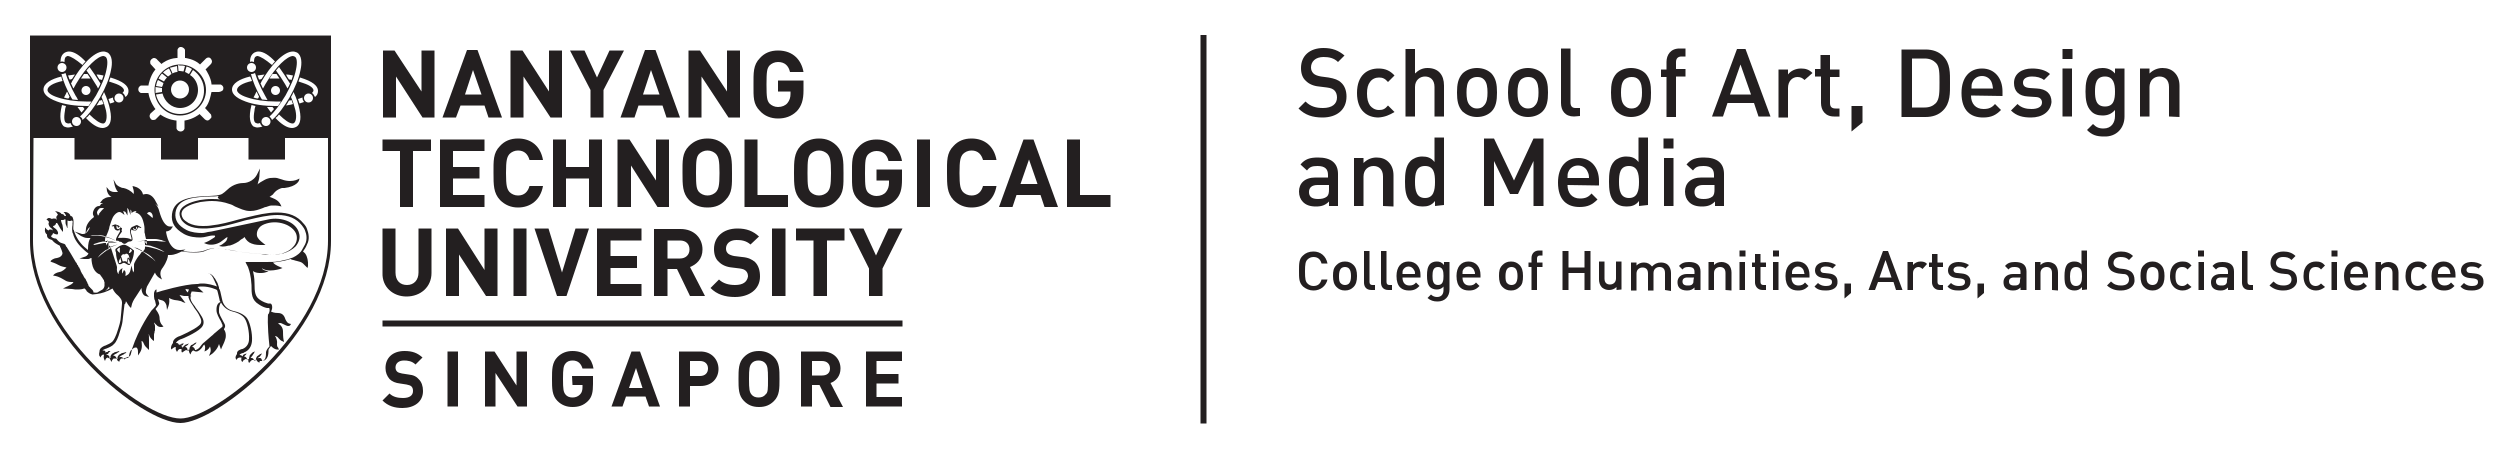 <?xml version="1.0" encoding="utf-8"?>
<!-- Generator: Adobe Illustrator 28.2.0, SVG Export Plug-In . SVG Version: 6.00 Build 0)  -->
<svg version="1.1" id="Layer_1" xmlns="http://www.w3.org/2000/svg" xmlns:xlink="http://www.w3.org/1999/xlink" x="0px" y="0px"
	 viewBox="0 0 500 90" style="enable-background:new 0 0 500 90;" xml:space="preserve">
<style type="text/css">
	.st0{fill:#231F20;}
</style>
<g>
	<rect x="240.1" y="7" class="st0" width="1.2" height="77.7"/>
	<polygon class="st0" points="110.6,27.9 110.6,41.4 113.2,41.4 113.2,35.7 117.8,35.7 117.8,41.4 120.4,41.4 120.4,27.9 
		117.8,27.9 117.8,33.4 113.2,33.4 113.2,27.9 	"/>
	<path class="st0" d="M108.6,37.2h-2.7c-0.3,1.1-1,1.9-2.3,1.9c-0.7,0-1.3-0.3-1.7-0.7c-0.5-0.6-0.7-1.2-0.7-3.8s0.2-3.2,0.7-3.8
		c0.4-0.4,1-0.7,1.7-0.7c1.3,0,2,0.8,2.3,1.9h2.7c-0.5-2.8-2.4-4.3-5-4.3c-1.5,0-2.7,0.5-3.6,1.5c-1.4,1.4-1.3,3-1.3,5.4
		s0,4,1.3,5.4c1,1,2.2,1.5,3.6,1.5C106.1,41.5,108.1,40,108.6,37.2L108.6,37.2z"/>
	<polygon class="st0" points="79.2,15.3 84.5,23.5 86.9,23.5 86.9,10.1 84.3,10.1 84.3,18.3 78.9,10.1 76.6,10.1 76.6,23.5 
		79.2,23.5 	"/>
	<polygon class="st0" points="104.7,15.3 110.1,23.5 112.4,23.5 112.4,10.1 109.8,10.1 109.8,18.3 104.5,10.1 102.1,10.1 
		102.1,23.5 104.7,23.5 	"/>
	<path class="st0" d="M92.1,21.1h4.8l0.8,2.4h2.7L95.5,10h-2.1l-4.9,13.5h2.7L92.1,21.1L92.1,21.1L92.1,21.1z M94.6,14l1.7,4.9H93
		L94.6,14L94.6,14L94.6,14z"/>
	<polygon class="st0" points="96.9,39 90.6,39 90.6,35.7 95.9,35.7 95.9,33.4 90.6,33.4 90.6,30.2 96.9,30.2 96.9,27.9 88,27.9 
		88,41.4 96.9,41.4 	"/>
	<polygon class="st0" points="102.7,59.2 105.3,59.2 105.3,45.7 102.7,45.7 	"/>
	<path class="st0" d="M194.3,30.1c1.3,0,2,0.8,2.3,1.9h2.7c-0.5-2.8-2.4-4.3-5-4.3c-1.5,0-2.7,0.5-3.6,1.5c-1.4,1.4-1.3,3-1.3,5.4
		s0,4,1.3,5.4c1,1,2.2,1.5,3.6,1.5c2.5,0,4.5-1.4,5-4.3h-2.7c-0.3,1.1-1,1.9-2.3,1.9c-0.7,0-1.3-0.3-1.7-0.7
		c-0.5-0.6-0.7-1.2-0.7-3.8s0.2-3.2,0.7-3.8C193,30.4,193.6,30.1,194.3,30.1L194.3,30.1z"/>
	<polygon class="st0" points="96.9,54 91.6,45.7 89.2,45.7 89.2,59.2 91.8,59.2 91.8,50.9 97.2,59.2 99.5,59.2 99.5,45.7 96.9,45.7 
			"/>
	<polygon class="st0" points="118.1,23.5 120.7,23.5 120.7,18 124.8,10.1 121.9,10.1 119.4,15.5 116.9,10.1 114,10.1 118.1,18 	"/>
	<polygon class="st0" points="113.3,59.2 117.8,45.7 115.1,45.7 112.4,54.5 109.7,45.7 106.9,45.7 111.4,59.2 	"/>
	<path class="st0" d="M130.9,59.2h2.6v-5.4h1.9l2.6,5.4h3l-3-5.8c1.3-0.5,2.5-1.6,2.5-3.5c0-2.2-1.6-4.1-4.4-4.1h-5.3v13.4H130.9z
		 M133.5,48.1h2.5c1.2,0,1.9,0.7,1.9,1.8s-0.8,1.8-1.9,1.8h-2.5V48.1L133.5,48.1z"/>
	<polygon class="st0" points="140.3,15.3 145.7,23.5 148,23.5 148,10.1 145.4,10.1 145.4,18.3 140,10.1 137.7,10.1 137.7,23.5 
		140.3,23.5 	"/>
	<path class="st0" d="M158.8,34.6c0,2.3,0,4,1.3,5.4c1,1,2.1,1.5,3.7,1.5s2.7-0.5,3.6-1.5c1.4-1.4,1.3-3,1.3-5.4s0-4-1.3-5.4
		c-1-1-2.1-1.5-3.6-1.5s-2.7,0.5-3.7,1.5C158.8,30.6,158.8,32.3,158.8,34.6L158.8,34.6z M162.1,30.8c0.4-0.4,1-0.7,1.7-0.7
		s1.3,0.3,1.7,0.7c0.5,0.6,0.7,1.2,0.7,3.8s-0.2,3.2-0.7,3.8c-0.4,0.4-1,0.7-1.7,0.7s-1.3-0.3-1.7-0.7c-0.5-0.6-0.6-1.2-0.6-3.8
		S161.6,31.4,162.1,30.8L162.1,30.8z"/>
	<polygon class="st0" points="216,39 216,27.9 213.4,27.9 213.4,41.4 222.1,41.4 222.1,39 	"/>
	<polygon class="st0" points="165.4,59.2 165.4,48.1 168.9,48.1 168.9,45.7 159.2,45.7 159.2,48.1 162.7,48.1 162.7,59.2 	"/>
	<path class="st0" d="M152,22.2c0.9,1,2.2,1.5,3.6,1.5s2.7-0.4,3.8-1.5c0.9-1,1.3-2.2,1.3-4.1v-2h-5.1v2.2h2.5v0.5
		c0,0.7-0.2,1.3-0.6,1.8c-0.4,0.5-1.1,0.8-1.9,0.8c-0.7,0-1.3-0.3-1.7-0.7c-0.5-0.6-0.6-1.2-0.6-3.8s0.1-3.2,0.6-3.8
		c0.4-0.4,1-0.7,1.7-0.7c1.3,0,2.1,0.7,2.4,2h2.7c-0.4-2.3-2-4.3-5.1-4.3c-1.5,0-2.7,0.5-3.6,1.5c-1.4,1.4-1.3,3-1.3,5.4
		S150.6,20.8,152,22.2L152,22.2L152,22.2z"/>
	<path class="st0" d="M147,57c-1.2,0-2.4-0.3-3.2-1.1l-1.7,1.7c1.3,1.3,2.9,1.8,4.9,1.8c2.8,0,5-1.5,5-4.1c0-1.2-0.3-2.2-1-2.9
		c-0.6-0.5-1.3-0.9-2.6-1l-1.6-0.2c-0.5-0.1-1-0.3-1.2-0.5c-0.3-0.3-0.4-0.6-0.4-1c0-0.9,0.7-1.7,2.1-1.7c0.9,0,1.9,0.1,2.8,0.9
		l1.7-1.6c-1.2-1.1-2.5-1.6-4.3-1.6c-2.9,0-4.7,1.7-4.7,4.1c0,1.1,0.3,2,1,2.6c0.6,0.6,1.5,1,2.6,1.1l1.6,0.2
		c0.6,0.1,0.9,0.2,1.2,0.5s0.4,0.7,0.4,1.1C149.4,56.4,148.6,57,147,57L147,57L147,57z"/>
	<polygon class="st0" points="157.6,39 151.5,39 151.5,27.9 148.9,27.9 148.9,41.4 157.6,41.4 	"/>
	<polygon class="st0" points="157.1,59.2 157.1,45.7 154.4,45.7 154.4,59.2 	"/>
	<polygon class="st0" points="128.3,48.1 128.3,45.7 119.4,45.7 119.4,59.2 128.3,59.2 128.3,56.8 122.1,56.8 122.1,53.6 
		127.4,53.6 127.4,51.2 122.1,51.2 122.1,48.1 	"/>
	<path class="st0" d="M137.8,40c1,1,2.1,1.5,3.7,1.5s2.7-0.5,3.6-1.5c1.4-1.4,1.3-3,1.3-5.4s0-4-1.3-5.4c-1-1-2.1-1.5-3.6-1.5
		s-2.7,0.5-3.7,1.5c-1.4,1.4-1.3,3-1.3,5.4S136.5,38.6,137.8,40L137.8,40z M139.8,30.8c0.4-0.4,1-0.7,1.7-0.7s1.3,0.3,1.7,0.7
		c0.5,0.6,0.7,1.2,0.7,3.8s-0.2,3.2-0.7,3.8c-0.4,0.4-1,0.7-1.7,0.7s-1.3-0.3-1.7-0.7c-0.5-0.6-0.6-1.2-0.6-3.8
		S139.3,31.4,139.8,30.8L139.8,30.8z"/>
	<polygon class="st0" points="133.8,41.4 133.8,27.9 131.2,27.9 131.2,36.1 125.9,27.9 123.5,27.9 123.5,41.4 126.2,41.4 
		126.2,33.1 131.5,41.4 	"/>
	<path class="st0" d="M171.7,40c1,1,2.2,1.5,3.6,1.5s2.7-0.4,3.8-1.5c1-1,1.3-2.2,1.3-4.1v-2h-5.1v2.2h2.5v0.5
		c0,0.7-0.2,1.3-0.6,1.8c-0.4,0.5-1.1,0.8-1.9,0.8c-0.7,0-1.3-0.3-1.7-0.7c-0.5-0.6-0.6-1.2-0.6-3.8s0.1-3.2,0.6-3.8
		c0.4-0.4,1-0.7,1.7-0.7c1.3,0,2.1,0.7,2.4,2h2.7c-0.4-2.3-2-4.3-5.1-4.3c-1.5,0-2.7,0.5-3.6,1.5c-1.4,1.4-1.3,3-1.3,5.4
		S170.3,38.6,171.7,40L171.7,40L171.7,40z"/>
	<path class="st0" d="M204.7,27.9l-4.9,13.5h2.7l0.8-2.4h4.8l0.8,2.4h2.7l-4.9-13.5H204.7L204.7,27.9z M204.1,36.8l1.7-4.9l1.7,4.9
		H204.1L204.1,36.8z"/>
	<path class="st0" d="M126.9,23.5l0.8-2.4h4.8l0.8,2.4h2.7L131.1,10H129l-4.9,13.5H126.9L126.9,23.5z M130.2,14l1.7,4.9h-3.3
		L130.2,14L130.2,14L130.2,14z"/>
	<path class="st0" d="M126.3,70.3l-4,11h2.2l0.7-2h3.9l0.7,2h2.2l-4-11H126.3L126.3,70.3z M125.8,77.6l1.4-4l1.3,4H125.8L125.8,77.6
		z"/>
	<path class="st0" d="M23.7,48.2L23.7,48.2c0.1,0,0.1,0.1,0.1,0.1l0,0l0,0l0,0c0.1,0,0.5,0.1,0.5,0.1c0.5,0.6,0.9,0.3,1,0.2
		c0.1-0.1,0.4-0.3,0.6-0.3c0.3,0,0.5-0.1,0.6-0.3c0,0,0,0,0-0.1c0,0,0,0,0-0.1c0-0.3-0.2-0.9-0.3-1.2c-0.1-0.4,0.1-0.7,0.1-0.7
		c0.2,0.2,0.5,0.2,0.8,0.2s0.5-0.6,0.5-0.6c0.2-0.1,0.5,0.1,0.5,0.1l0.2-0.1c0,0-0.7-0.4-0.9-0.5c-0.2,0-0.9,0.4-1,0.4
		c0,0-0.1,0-0.1,0.1c-0.1,0.1-0.3,0.3-0.3,0.7l0,0c0,0.5,0.2,0.9,0.3,1.4c0,0.1,0,0.2,0,0.3h-0.1c-0.6-0.5-2.6-0.3-2.6-0.3l0,0
		c0.1-0.3,0.4-0.8,0.6-1c0.1-0.2,0.2-0.3,0.2-0.3c0-0.1-0.1-0.2-0.1-0.3l0,0c0.1-0.1,0.1-0.3,0.1-0.3s0-0.1-0.1-0.1
		c-0.2-0.2-0.5-0.5-0.8-0.6h-0.1c-0.1,0-0.1-0.1-0.2-0.1c-0.3-0.1-0.9,0.3-0.9,0.3l0.3,0.1l0.2-0.1c0,0.5,0.2,0.8,0.6,0.9
		s0.6-0.3,0.6-0.3s0,0,0,0.1c-0.1,0.1,0,0.4,0,0.4s-0.7,1.1-0.8,1.5c0,0.1,0,0.2,0,0.2l0,0c0,0,0,0.1,0.1,0.1l0,0c0,0,0,0,0,0.1
		C23.6,48.1,23.6,48.1,23.7,48.2C23.6,48.2,23.6,48.2,23.7,48.2L23.7,48.2L23.7,48.2L23.7,48.2z M26.7,45.6c0,0,0.1,0.1,0.2,0.2
		c0.1,0,0.1,0,0.2,0s0.2-0.2,0.1-0.4c0,0,0.1-0.1,0.2,0c0,0,0.1,0.3-0.2,0.5c-0.2,0.1-0.4,0.1-0.5,0l0,0l0,0l0,0
		c0,0-0.1-0.1-0.1-0.2L26.7,45.6L26.7,45.6L26.7,45.6z M23.5,45.8c-0.2-0.1-0.2-0.2-0.2-0.4l0,0c0,0,0,0,0-0.1c0,0,0,0,0-0.1
		s0-0.1,0-0.1l0.2,0.1v0.1l0,0l0,0c0,0.1,0,0.1,0.1,0.2c0.2,0.1,0.3-0.2,0.3-0.2s0.2,0.1,0.2,0.2C24,45.6,23.8,45.9,23.5,45.8
		L23.5,45.8L23.5,45.8z"/>
	<path class="st0" d="M23.2,50.5c0,0.9,0.3,1.7,0.3,1.7s0.1,0.9,0.7,0.6c0.1,0,0.2-0.1,0.2-0.1c0.4-0.2,0.4-0.2,0.9,0.1l0,0
		c0.6,0.4,0.7,0.1,0.7,0.1c0.9-1.6,0.8-2.8,0.8-2.8s-0.9-0.8-1.7-1.1s-2,0.8-2,0.8C23,50.1,23.2,50.5,23.2,50.5L23.2,50.5L23.2,50.5
		z M25.5,52.6l0.2-0.9c0,0,0.2,0.5,0.3,0.9C26,53,25.5,52.6,25.5,52.6L25.5,52.6z M26,49.8c0,0,0.1-0.1,0.4,0.3c0,0-0.2,0.5-0.6,0.5
		C25.7,50.5,26,50.1,26,49.8L26,49.8L26,49.8z M25,50.9c0,0,0.1-0.3,0.5-0.1s0.4,1.1,0.4,1.1s0-0.1-0.1-0.3
		c-0.1-0.1-0.3-0.1-0.3,0.1s-0.1,0.7-0.1,0.7c-0.3-0.3-0.8-0.1-0.8-0.1s-0.1,0-0.2-0.5c-0.1-0.4-0.2-0.5-0.2-0.5
		C24.5,50.6,25,50.9,25,50.9L25,50.9L25,50.9z M24,51.7c0,0,0-0.1,0.1-0.1c0,0.1,0,0.3,0.1,0.4c0,0.1,0,0.3,0.1,0.4L24,52.6
		c0,0-0.1,0-0.2,0c-0.1-0.1,0-0.3,0-0.4s0.1-0.2,0.1-0.3C24,51.9,24,51.8,24,51.7L24,51.7L24,51.7z M24,49.5c0,0-0.1,0.7,0,1
		c0,0-0.1,0.2-0.6-0.5C23.4,49.9,23.6,49.6,24,49.5L24,49.5z"/>
	<path class="st0" d="M26.5,48.9c0.4,0,0.7,0,1.1,0c0.5,0,0.9,0.1,1.3,0.1l0,0c-0.5,0-0.9-0.1-1.3-0.1
		C26.9,48.9,26.5,48.9,26.5,48.9L26.5,48.9L26.5,48.9z"/>
	<path class="st0" d="M23.6,48.4c0,0-0.3-0.2-0.7-0.4c-0.4-0.2-1-0.5-1.8-0.7v0.1c0.5,0.1,1.1,0.3,1.7,0.6
		C23.1,48.1,23.3,48.2,23.6,48.4L23.6,48.4L23.6,48.4z"/>
	<path class="st0" d="M21.4,48.4l0.1-0.2c-0.1,0-0.3,0-0.4,0v0.2C21.1,48.4,21.2,48.4,21.4,48.4L21.4,48.4L21.4,48.4z"/>
	<path class="st0" d="M36,12.9c-2.8,0-5.1,2.3-5.1,5.1s2.3,5.1,5.1,5.1c2.8,0,5.2-2.3,5.2-5.1S38.8,12.9,36,12.9L36,12.9z
		 M38.4,13.8l-0.6,1c-0.3-0.1-0.5-0.3-0.8-0.4l0.3-1.1C37.7,13.4,38.1,13.6,38.4,13.8L38.4,13.8L38.4,13.8z M37.8,17.9
		c0,1-0.8,1.8-1.8,1.8s-1.8-0.8-1.8-1.8s0.8-1.8,1.8-1.8S37.8,16.9,37.8,17.9L37.8,17.9z M36,13.1c0.3,0,0.7,0,1,0.1l-0.3,1.1
		c-0.2,0-0.4-0.1-0.8-0.1c-0.1,0-0.1,0-0.2,0L35.6,13C35.8,13.1,35.9,13.1,36,13.1L36,13.1z M34.2,13.5c0.4-0.1,0.8-0.2,1.2-0.3
		l0.1,1.2c-0.3,0-0.7,0.1-1,0.3l-0.2-0.5L34,13.6C34,13.5,34.1,13.5,34.2,13.5L34.2,13.5z M33.4,13.9L33.4,13.9
		c0.1-0.1,0.3-0.2,0.4-0.2l0.3,0.6l0.2,0.5c-0.2,0.1-0.3,0.2-0.4,0.3c-0.1,0.1-0.2,0.1-0.3,0.2l-1-0.8C32.7,14.4,33,14.1,33.4,13.9
		L33.4,13.9L33.4,13.9z M32,15.2c0.1-0.2,0.3-0.4,0.4-0.5l1,0.8c0,0,0,0-0.1,0.1c-0.2,0.2-0.4,0.5-0.5,0.7l-1.1-0.6
		C31.8,15.5,31.9,15.4,32,15.2L32,15.2L32,15.2z M31.6,16l1.1,0.6l0,0l0,0c-0.1,0.4-0.2,0.6-0.3,0.8l-1.2-0.2
		C31.3,16.7,31.4,16.3,31.6,16L31.6,16L31.6,16z M31.1,18c0-0.2,0-0.4,0-0.6l1.3,0.2c0,0.1,0,0.2,0,0.3c0,0.2,0,0.3,0,0.5l-1.3,0.2
		C31.1,18.4,31.1,18.2,31.1,18L31.1,18L31.1,18z M36,22.8c-2.4,0-4.3-1.7-4.8-3.9l1.3-0.2c0.4,1.6,1.8,2.9,3.5,2.9
		c2,0,3.6-1.6,3.6-3.6c0-1.2-0.6-2.4-1.6-3l0.6-1c1.3,0.9,2.2,2.4,2.2,4C40.9,20.7,38.7,22.8,36,22.8L36,22.8L36,22.8z"/>
	<path class="st0" d="M23.4,48.6c0,0-0.4-0.2-1-0.3c-0.2,0-0.5,0-0.8,0v0.2c0.2,0,0.5,0,0.7,0C22.6,48.5,23,48.5,23.4,48.6
		L23.4,48.6L23.4,48.6z"/>
	<path class="st0" d="M21.5,58.2c0,0,0.5-0.2,1-0.5c0.3,0.6,0.6,1,1.1,1.4l0.2,0.2c0.2,0.2,0.4,0.5,0.5,0.7c0,0.1,0.1,0.3,0.1,0.4
		s0,0.2,0,0.3l0,0c-0.1,1.1-0.2,2.5-0.3,3.3c-0.1,0.8-0.8,2.8-0.8,2.8c-0.1,0.3-0.5,1.2-0.8,1.5s-0.9,0.6-1.4,0.8
		c-0.1,0-0.2,0.1-0.3,0.1c-0.6,0.3-0.9,0.6-0.9,1.1l0,0c-0.2,0.7,0,1,0.1,1l0.1,0.2l0.1-0.2c0-0.1,0.2-0.3,0.4-0.4
		c0.1,0,0.1,0,0.2,0.1c-0.1,0.3-0.1,0.6,0.1,1l0.1,0.2l0.1-0.3c0,0,0.1-0.3,0.4-0.4c0.1,0.1,0.4,0.2,0.5,0.2l0,0
		c0,0.2,0.1,0.3,0.2,0.5l0.1,0.2l0.1-0.3c0,0,0.1-0.2,0.3-0.4l0,0c0.1,0,0.3,0,0.4,0s0.2,0,0.3,0c0,0.1,0,0.3,0.1,0.4
		s0.2,0.2,0.3,0.2h0.1v-0.1c0-0.2,0.2-0.3,0.3-0.5c0,0,0.1,0,0.2,0c0.5,0,0.6-0.1,0.9-0.2l0,0c0,0,0.1,0,0.2-0.1
		c0.2,0,0.6-0.1,0.7-0.7c0.1-0.5,0.2-0.7,0.2-0.8c0.4-0.4,0.6-0.4,0.8-0.4c0.1,0,0.1,0,0.2,0.1c0.2,0.2,0.2,0.7,0.2,0.8v0.7l0.4-0.6
		c0.6-0.9,0.3-2,0.3-2.3l0,0c0.1,0,0.3,0.1,0.4,0.4c0.2,0.6,0.7,1,0.7,1l0.4,0.4v-0.5c0,0,0-0.5,0-1.5c0-0.5,0-1-0.1-1.3
		c0,0.1,0,0.1,0.1,0.2c0.2,0.8,0.7,1,0.7,1.1l0.3,0.2v-0.6c0-0.2,0-0.3,0-0.5s0-0.4,0.1-0.6c0-0.1,0-0.3,0.1-0.4c0-0.3,0-0.6,0-0.9
		c0-0.2-0.1-0.4-0.2-0.6c0,0,0,0,0-0.1c0.1,0.1,0.2,0.2,0.4,0.4c0.4,0.5,0.8,0.5,1,0.5c0.1,0,0.2,0,0.2,0l0.3-0.1l-0.2-0.2
		c-0.4-0.4-0.6-0.9-0.6-1.7c-0.1-0.7-0.6-1.3-0.8-1.6c0.8-0.9,0.8-1.1,0.7-1.3l-0.2-0.7c0.2,0.1,0.5,0.2,0.9,0.3
		c0.6,0.2,0.8,1,0.8,1l0.1,0.9l0.3-0.8c0.2-0.6,0.2-1.2,0.1-1.6c0.2,0.1,0.6,0.3,1.1,0.4c1,0.1,1.6,0.3,1.6,0.4l0.6,0.2L35.9,59
		c0.3,0.1,0.6,0.1,0.9,0.2c0.4,0,0.7,0,0.9,0c0,0.1,0,0.2,0,0.3c0.2,0.7,0.6,1.2,1,1.8l0.1,0.2c0.4,0.5,0.9,1.2,1.2,1.9
		c0.4,0.8,0.3,1.3-0.2,1.7c-1,0.9-3.8,2.1-3.8,2.1c-0.1,0-1.5,0.5-1.4,1.4c-0.5,0.6-0.4,1.1-0.4,1.1l0.1,0.2l0.2-0.2
		c0.1-0.1,0.3-0.2,0.5-0.3c0.1,0,0.1,0.1,0.2,0.1c-0.1,0.2-0.1,0.4,0.1,0.7l0.1,0.2l0.1-0.2c0,0,0.2-0.4,0.5-0.4c0,0,0.1,0,0.2,0
		h0.1c0,0.1,0,0.3,0,0.5l0.1,0.2l0.2-0.1c0,0,0.2-0.2,0.6-0.4l0,0c0,0,0.2,0.1,0.4,0.1c0.1,0,0.2,0,0.2,0c0,0.2,0,0.3,0.1,0.5
		l0.2,0.3l0.1-0.3c0,0,0.1-0.3,0.4-0.5h0.1c0.1,0,0.2,0.2,0.5,0.2c0.1,0,0.3,0,0.4-0.1c0.5-0.2,0.9-0.8,1-1s0.3-0.3,0.3-0.3
		s0,0,0,0.1c0.2,0.3,0.1,0.8,0.1,0.8l-0.1,0.5l0.4-0.2c0,0,0.5-0.3,0.7-0.8c0.1,0.3,0.2,0.7,0.1,1.1l-0.3,0.8l0.7-0.5
		c0,0,1-0.8,1.3-1.9l0.4,1.1l0.2-0.5c0,0,0.5-1,0.6-1.4c0.2-0.4,0.3-1.5-0.2-2.1v-0.1c0.1-0.2,0.3-0.4,0.2-0.8
		c0-0.1-0.2-0.4-0.4-0.8c-0.3-0.6-0.9-1.5-0.8-2l0,0l0,0c0,0-0.1-1,0.4-1.7c0.5,0.9,1.2,1.5,2.3,1.8c1.3,0.3,2.2,0.9,2.5,1.5
		c0.4,0.6,0.9,2.5,0.8,4.1c0,0.6-0.3,1.5-1.3,1.9l0,0h-0.1c-0.3,0.1-1.1,0.3-1,1c-0.5,0.7-0.2,1-0.2,1l0.1,0.2l0.1-0.2
		c0.1-0.2,0.4-0.3,0.6-0.3c0.1,0,0.1,0,0.2,0h0.1c-0.1,0.5,0,0.7,0,0.7l0.2,0.2l0.1-0.2c0-0.1,0.2-0.2,0.5-0.4
		c0.2,0,0.4,0.1,0.6,0.1c-0.1,0.2,0,0.4,0,0.5s0.1,0.1,0.2,0.1H50v-0.1c0.1-0.2,0.3-0.3,0.4-0.4c0.2,0,0.3,0,0.4,0
		c0.2,0,0.4,0,0.5-0.1c0,0.2,0.1,0.3,0.2,0.4c0.1,0.1,0.2,0.1,0.3,0.2h0.1v-0.1c0-0.1,0-0.1,0.1-0.2h0.1c0.1,0,0.2,0,0.4,0
		c1.1-0.2,1.2-1.4,1.2-2c0-0.1,0-0.2,0-0.2c0-0.2,0.3-0.5,0.5-0.8c0.2,0.2,0.3,0.3,0.6,0.5l0,0c0.2,0.1,0.4,0.2,0.6,0.2h0.4
		l-0.2-0.4c-0.2-0.2-0.2-0.4-0.2-0.7c0.1-0.8-0.2-1.3-0.4-1.6c0.2,0,0.3,0.1,0.5,0.2c0.5,0.6,0.8,0.8,0.9,0.8l0.4,0.2l-0.1-0.5
		c0,0-0.1-0.4-0.1-1.6c0-0.9-0.6-1.4-1-1.6c0.1,0,0.2-0.1,0.4-0.1s0.4,0.1,0.6,0.2c0.4,0.2,0.8,0.4,1,0.4c0.3,0,0.4-0.1,0.4-0.1
		l0.2-0.3l-0.4-0.1c-0.3-0.1-0.5-0.4-0.7-0.8c-0.2-0.6-0.5-1.3-1.5-1.3c-0.8,0-1.2-0.2-1.4-0.3c0.2-0.3,0.3-0.8,0.2-1.2
		c-0.1-0.3-0.2-0.4-0.4-0.4c-0.1,0-0.2,0-0.3,0h-0.1c-0.4-0.1-0.9-0.3-1.4-0.6c-1.2-0.7-1.3-1.6-1.3-3.5c0-1.1-0.2-1.9-0.3-2.4
		c0.5,0.4,1.1,0.4,1.6,0.4s0.8-0.1,0.8-0.1l0.7-0.2L53,54.1c-0.3-0.1-0.5-0.2-0.6-0.4c0,0,0-0.1-0.1-0.1c0.4,0.3,1,0.5,1.7,0.5
		c1,0,2-0.3,2-0.3l0.5-0.2L56,53.4c-0.7-0.3-1.2-0.6-1.4-0.9c2-0.2,3.2-0.6,3.5-0.7l0,0l0,0l0,0c0.1,0,0.1,0.1,0.2,0.1
		c0.2,0.1,0.5,0.1,0.7,0.2c0.1,0,0.3,0.1,0.4,0.1c0.4,0.1,0.9,0.2,1.2,0.5c0.1,0.1,0.2,0.2,0.3,0.3c0.1,0.1,0.1,0.1,0.2,0.2l0.4,0.4
		l0.1-0.4c0-0.2,0-0.4,0-0.6v-0.1c0-0.3-0.1-0.5-0.1-0.7c-0.1-0.4-0.2-0.7-0.4-1c-0.1-0.2-0.3-0.3-0.5-0.5c0.3-0.4,0.6-0.9,0.8-1.4
		c0.6-1.1,0.3-2.3,0-3.1c-0.1-0.3-0.3-0.7-0.7-1.1c-1.2-1.5-2.9-2.2-5.3-2.2c-2,0-4,0.5-5.7,0.9c-0.7,0.2-1.3,0.3-2,0.5
		c-1.8,0.5-3.6,1-5.5,1.2c-0.6,0.1-1.2,0.1-1.7,0.1c-1.1,0-2-0.2-2.8-0.6c-0.5-0.3-0.9-0.6-1.1-0.9c-0.3-0.5-0.4-1-0.2-1.4
		c0.4-1,2.2-1.6,3.7-1.9c0.8-0.1,1.5-0.2,2.3-0.2c1.2,0,2.4,0.2,3.5,0.6c0.4,0.1,0.8,0.3,1.1,0.5c1,0.4,1.9,0.9,3,0.9h0.1
		c0.9,0,1.7-0.3,2.5-0.6c0.2-0.1,0.4-0.2,0.6-0.2c0.1,0,0.2-0.1,0.3-0.1c0.3-0.1,0.5-0.2,0.9-0.2c0.5,0,1.1,0,1.5,0.1l0.4,0.1
		l-0.2-0.4c0-0.1-0.1-0.1-0.1-0.2c-0.5-0.8-1.5-1.1-2-1.3c0,0,0,0-0.1,0c0.1-0.1,0.3-0.2,0.4-0.3c0.2-0.1,0.4-0.3,0.5-0.5
		c0.1-0.1,0.3-0.3,0.4-0.4c0.4-0.3,0.8-0.5,1.2-0.6c0.1,0,0.2,0,0.3,0s0.1,0,0.2,0c2.5-0.3,2.9-1.5,2.9-1.5l0.1-0.4l-0.4,0.2
		c0,0-0.6,0.3-1.5,0.3c-0.5,0-1.1-0.1-1.6-0.3c-0.3-0.1-0.7-0.2-1-0.3c-0.5-0.1-0.9,0-1.4,0c-0.5,0.1-0.8,0.2-1.3,0.5
		c-0.2,0.1-0.5,0.3-0.7,0.4c-0.1,0.1-0.2,0.2-0.3,0.2c-0.1,0.1-0.1,0.1-0.2,0.2c0-0.1,0.1-0.2,0.1-0.3v-0.1c0.2-0.5,0.3-1.1,0.3-1.7
		l0.1-1.1l-0.5,1c-0.8,1.8-2.6,1.9-2.7,1.9c0,0,0,0-0.1,0c-0.5,0-2,0.1-3.3,1.4c-0.3,0.3-0.7,0.6-1,0.8C44,39,43.7,39,43.3,39.1
		c-0.4,0-1,0.1-1.5,0.1c-2.9,0.1-7,0.3-7.4,3.6c-0.2,1.7,0.5,2.9,2.4,4c1.1,0.6,2.3,0.7,3.3,0.7l0,0c0.4,0,0.9-0.1,1.3-0.2
		c0.4-0.1,0.8-0.2,1.2-0.2h0.1c0.2,0,0.3,0,0.3,0.1c0.1,0.1-0.1,0.3-0.3,0.4c-0.5,0.3-0.9,0.6-1.4,0.8l-0.5,0.2l0.5,0.2
		c0.9,0.3,2,0.1,2.8-0.4c0.3-0.2,0.5-0.4,0.8-0.6c0.2-0.2,0.4-0.3,0.6-0.4c0,0.2-0.1,0.5-0.2,0.7c-0.1,0.2-0.6,0.6-0.9,0.8l-0.6,0.3
		l0.6,0.1c0.1,0,0.2,0,0.3,0c0.5,0,0.9-0.2,1.2-0.2H46c0.4-0.1,0.8-0.3,1.2-0.5s0.7-0.4,1-0.7c0.1,0,0.1-0.1,0.2-0.1
		c0.2-0.1,0.3-0.2,0.5-0.4c0.3,0.6,0.8,1.1,1.4,1.3C51,49,51.8,49,52.5,49h0.6l-0.5-0.4c-0.5-0.4-1-0.8-1.2-1.4
		c-0.1-0.5,0-1.1,0.4-1.6c0.3-0.4,0.8-0.7,1.5-0.9c1.3-0.4,2.8-0.3,4.1,0.3c1,0.5,1.7,1.2,1.9,2s0,1.7-0.7,2.4
		c-0.7,0.8-1.6,1.1-2.2,1.3c-0.6,0.2-1.3,0.2-2.3,0.2c-0.1,0-0.3,0-0.4,0c-0.5,0-1,0-1.5-0.1c-1.4-0.1-2.8-0.2-4.5-0.5
		c-0.7-0.1-1.4-0.2-2.3-0.4c-0.2,0-0.3,0-0.5-0.1c-0.5-0.1-1.1-0.2-1.7-0.2c-0.2,0-0.3,0-0.5,0c-0.5,0.1-1.1,0.2-1.8,0.5
		c-0.5,0.2-1.3,0.3-2.2,0.3s-1.7-0.1-2.1-0.2l0.5-0.3L36.2,50c-0.1,0-0.2,0-0.3,0c-2,0-2.6-2.9-2.7-3.7c0.8-0.1,1.1-0.5,1.1-0.6
		l0.3-0.4h-0.5c-1.1,0.1-1.8-1.5-2.2-2.9c-0.2-0.9-0.6-1.4-0.9-1.7l0.7,0.6l-0.5-0.9c-0.6-1.3-1.4-1.6-2-1.6c-0.2,0-0.5,0.1-0.6,0.1
		c-0.2-1-1.2-1.5-1.7-1.6l-0.4-0.1l0.1,0.4c0.2,0.6,0.2,1,0.1,1.2c-0.4-0.6-1.4-1.1-2-1.2c-0.3,0-0.5-0.1-0.9-0.3
		c-0.1-0.1-0.4-0.2-0.6-0.5l-0.5-0.9l0.2,1c0.1,0.5,0.4,1.2,0.7,1.5c-0.1,0-0.2,0-0.3,0c-0.1,0-0.3,0-0.4,0c-0.7,0-1.1-0.4-1.1-0.4
		l-0.5-0.6l0.1,0.8c0.1,0.3,0.2,0.6,0.5,0.9c0.1,0.1,0.2,0.2,0.4,0.3h-0.1h-0.1c-0.5,0-0.9,0.1-1.2,0.3c-0.2,0.1-0.4,0.2-0.5,0.4
		l-0.1,0.1L20,40.6h0.4c0.1,0,0.1,0,0.2,0c-0.1,0.1-0.2,0.1-0.4,0.2c0,0-0.1,0.1-0.1,0.2c-0.1,0.1-0.2,0.2-0.2,0.2
		c-0.4,0-0.6,0.1-0.9,0.4c-0.3,0.4-0.5,0.9-0.4,1.3c0,0,0.1,0.3,0.2,0.5c-1.5,1.1-1.6,2.2-1.6,2.3l-0.1,1l0.5-0.9
		c0.1-0.2,0.3-0.3,0.4-0.4c-0.5,1.3-1.1,1.4-1.4,1.4c-0.1,0-0.2,0-0.2,0l-1.5-0.5l1.3,0.9c0.4,0.2,0.8,0.4,1.3,0.4
		c0.2,0,0.4,0,0.6,0c-0.3,0.4-0.5,1.1-0.5,2.2c0,0.1,0,0.2,0,0.2c-0.5-0.4-1-0.8-1.4-1.3c-1-1.2-1.2-2-1.4-2.5c0-0.1,0-0.2-0.1-0.2
		c-0.1-0.3,0-0.9,0-1.3c0-0.2,0-0.3,0-0.5c0-0.4-0.2-0.7-0.2-0.8c-0.1-0.1-0.2-0.2-0.4-0.2c0-0.1-0.1-0.3-0.2-0.4
		c-0.2-0.2-0.5-0.4-0.9-0.4h-0.3l0.2,0.2c0,0,0.3,0.4,0.3,0.6c-0.1,0-0.1,0-0.2,0c0,0,0,0-0.1,0c-0.1-0.4-0.5-0.4-0.6-0.4l0,0
		c-0.1-0.2-0.4-0.4-0.9-0.5L11,42.2l0.3,0.3c0.1,0.1,0.2,0.3,0.3,0.5l0,0c-0.1,0-0.2,0.1-0.3,0.3c-0.1,0.2,0,0.5,0.1,0.7l-0.1-0.1
		c-0.1-0.2-0.3-0.2-0.5-0.2c-0.1,0-0.3,0-0.4,0.1c-0.2-0.1-0.4-0.2-0.6-0.2s-0.3,0.1-0.4,0.2l-0.1,0.1L9.4,44c0.1,0,0.3,0.2,0.4,0.4
		c0,0.1-0.1,0.2-0.1,0.3c0,0.3,0.2,0.7,0.5,0.9c0.2,0.1,0.3,0.3,0.4,0.5c-0.1-0.1-0.3-0.2-0.5-0.2H10H9.9c0,0-0.1,0.1-0.2,0.2
		c-0.2-0.1-0.5-0.3-0.5-0.4L9,45.5v0.3c-0.1,0.5,0.1,0.9,0.4,1.1c0,0.1,0,0.1,0,0.2c0,0.7,0.8,0.8,1,0.9c0.5,0.6,0.8,0.7,1.1,0.9
		c0.1,0,0.1,0.1,0.2,0.1c0.2,0.1,0.2,0.1,0.3,0.2l0,0v0.1c0,0,0.4,0.8,0.5,1.3c0,0.5-0.5,0.9-1.1,1c-0.9,0.1-1.1,0.5-1.2,0.5
		l-0.1,0.2l0.2,0.1c0,0,0.7,0.2,1.4,0.6c0.5,0.3,1.2,0.4,1.6,0.5c-0.3,0.3-0.8,0.8-1.4,0.9s-1,0.4-1,0.4l-0.3,0.3l0.5,0.1
		c0,0,0.7,0.1,1.8,0.8c0.4,0.3,0.9,0.4,1.4,0.4c0.1,0,0.3,0,0.4,0c-0.1,0.2-0.3,0.4-0.5,0.5c-0.5,0.3-1,0.5-1,0.5l-0.6,0.3l1.8,0.1
		c0.4,0.1,0.8,0.1,1.1,0.1c0.7,0,1.1-0.1,1.3-0.2h0.1c0.1,0,0.2,0.2,0.3,0.3c0.1,0.1,0.1,0.1,0.1,0.2c0.3,0.3,0.7,0.6,1.2,0.7
		C19.7,58.8,20.6,58.6,21.5,58.2L21.5,58.2L21.5,58.2z M37.6,58.5c-0.3-0.2-0.5-0.5-0.5-0.7l0.7,0.1C37.7,58.1,37.6,58.3,37.6,58.5
		L37.6,58.5L37.6,58.5z M43.3,62.1c0,0.6,0.5,1.5,0.9,2.2c0,0.1,0.1,0.1,0.1,0.2c0,0,0,0,0,0.1c0,0,0,0.1,0.1,0.1c0,0,0,0,0,0.1
		c0,0,0,0.1,0.1,0.1l0,0V65c0,0,0,0,0,0.1l0,0l0,0v0.1l0,0v0.1c0,0-0.1,0.1-0.2,0.2l0,0c-0.3,0.2-0.7,0.6-1.2,1
		c-0.3,0.2-0.5,0.5-0.8,0.7l0,0c-0.7,0.6-1.4,1.2-1.5,1.3c-0.2,0.1-0.4,0.4-0.5,0.5c-0.2,0.3-0.5,0.7-0.9,0.9
		c-0.1,0-0.2,0.1-0.2,0.1c-0.1,0-0.1,0-0.2,0c0-0.2-0.2-0.6-0.5-0.6h-0.1l0.1-0.1c0.2-0.2,0.4-0.4,0.6-0.5c0.2-0.2,0.2-0.3,0.2-0.3
		s-0.2,0-0.3,0.1c-0.1,0-0.2,0.1-0.3,0.2s-0.2,0.1-0.4,0.2c-0.1,0-0.1,0.1-0.2,0.2c0,0.1-0.1,0.1-0.1,0.2c-0.1,0.1-0.1,0.3-0.1,0.4
		l0,0c0,0,0,0,0,0.1c-0.1,0-0.2,0.1-0.3,0.1h-0.1c0-0.1,0-0.3-0.2-0.5c-0.1-0.1-0.2-0.1-0.3-0.1c0,0,0,0,0.1-0.1s0.2-0.1,0.3-0.2
		s0.2-0.1,0.2-0.2c0.1-0.1,0.2-0.2,0.2-0.2s-0.1,0-0.3,0.1c-0.1,0-0.2,0.1-0.3,0.1S37,69,36.9,69.1s-0.2,0.2-0.3,0.3
		c-0.1,0.1-0.1,0.2-0.1,0.3c0-0.1,0-0.3-0.1-0.4c0,0-0.1-0.1-0.2-0.1c0,0,0.1-0.1,0.2-0.1c0.1-0.1,0.2-0.1,0.2-0.2
		c0.1-0.1,0.2-0.2,0.2-0.2s-0.1,0-0.3,0c-0.1,0-0.2,0-0.2,0.1s-0.2,0.1-0.3,0.1s-0.2,0.1-0.2,0.2c0-0.1,0-0.2-0.1-0.3
		c-0.1-0.2-0.3-0.2-0.5-0.2c0.2-0.5,1-0.8,1.1-0.8s2.9-1.2,3.9-2.2c0.6-0.6,0.7-1.3,0.2-2.2c-0.4-0.7-0.9-1.4-1.3-1.9L39,61.3
		c-0.4-0.5-0.8-1-0.9-1.6c0-0.1,0-0.3,0-0.4l0.2-0.1l-0.2-0.1l0,0c0-0.2,0.1-0.5,0.2-0.7l0,0c0,0,0,0,0-0.1h0.3l2.1,0.2l-1.2-1.1
		c0.3-0.1,0.7-0.1,1-0.1c1.4,0,2.8,0.6,2.9,0.7c0.1,0.1,0.3,1.1,0.5,1.9c0,0.2,0.1,0.4,0.2,0.5C43.2,60.7,43.3,61.9,43.3,62.1
		L43.3,62.1L43.3,62.1z M33.6,51c0.1,0,0.3,0,0.4,0c1,0,1.9-0.5,2.3-0.7h0.1h0.1c0,0,1.1,0.2,2.4,0.2c1,0,1.8-0.1,2.3-0.4
		c0.7-0.3,1.2-0.4,1.7-0.5c0.1,0,0.3,0,0.4,0c0.5,0,1.1,0.1,1.6,0.2c0.2,0,0.3,0.1,0.5,0.1c0.9,0.1,1.6,0.3,2.3,0.4
		c1.8,0.3,3.2,0.4,4.6,0.5c0.5,0,1,0,1.5,0.1c0.1,0,0.3,0,0.4,0c1,0,1.7-0.1,2.4-0.2c1-0.3,1.9-0.8,2.5-1.4c0.7-0.8,1-1.8,0.7-2.7
		c-0.2-0.9-1-1.8-2.1-2.3c-1.3-0.6-2.8-0.7-4.1-0.4l-11.3,2.4l0,0c-0.2,0-0.5,0.1-0.7,0.1c-0.4,0.1-0.8,0.2-1.2,0.2l0,0
		c-0.9,0-2.1-0.1-3.1-0.6c-1.7-0.9-2.4-2-2.2-3.5c0.4-3,4.2-3.1,7-3.2c0.5,0,1.1,0,1.5-0.1c0.1,0,0.2,0,0.2,0
		c-0.3,0.1-0.4,0.4,0.2,0.7c-0.5-0.1-1.1-0.1-1.7-0.1c-0.8,0-1.6,0.1-2.3,0.2c-1,0.2-3.5,0.8-4,2.2c-0.2,0.5-0.1,1.1,0.3,1.8
		c0.3,0.4,0.7,0.8,1.3,1.1c0.8,0.4,1.8,0.6,3,0.6c0.5,0,1.1,0,1.8-0.1c1.9-0.2,3.7-0.7,5.5-1.2c0.7-0.2,1.3-0.4,2-0.5
		c1.7-0.4,3.7-0.9,5.6-0.9c2.2,0,3.8,0.7,4.9,2.1c0.3,0.4,0.5,0.7,0.6,1c0.3,0.7,0.5,1.8,0,2.8c-0.2,0.3-0.3,0.6-0.5,0.9
		c-0.4,0.8-1.1,1.3-1.9,1.7c-0.1,0-0.2,0.1-0.3,0.1l0,0L58,51.7c0,0-0.4,0.2-1.1,0.3c-0.7,0.2-1.3,0.3-1.5,0.3
		c-0.3,0.1-1.4,0.1-2.6,0.1c-1.3,0-2.5,0-3.2,0c-0.3,0-0.4,0-0.4,0h0.1c-0.1,0-0.2,0-0.2,0s0.2,0.5,0.5,1l0.2,0.6c0,0,0.4,1.1,0.5,3
		c0,1.8,0,3,1.5,3.9c0.6,0.4,1.1,0.6,1.6,0.7c0.1,0,0.1,0,0.2,0c0.1,0,0.1,0,0.2,0c0,0,0.1,0,0.1,0.2c0.1,0.3-0.1,0.9-0.2,1
		l-0.1,0.1l0,0c0,0.1-0.2,1.9,0.3,6.4c-0.2,0.2-0.6,0.6-0.7,1.1c0,0.1,0,0.1,0,0.2c0,0.7-0.1,1.5-0.8,1.6v-0.1
		c-0.1-0.5-0.3-0.5-0.5-0.5c-0.1,0-0.3,0-0.4,0.1c0.1-0.1,0.1-0.2,0.2-0.2c0.2-0.1,0.4-0.3,0.5-0.5c0.1-0.1,0.2-0.3,0.2-0.3
		s-0.1,0-0.3,0.1c-0.1,0-0.2,0.1-0.3,0.2s-0.2,0.1-0.3,0.2l-0.1,0.1c0,0-0.1,0.1-0.1,0.2c-0.1,0.1-0.1,0.2-0.1,0.4c0,0,0,0,0,0.1
		c-0.1,0.1-0.2,0.1-0.4,0.1l0,0c-0.1-0.5-0.4-0.5-0.5-0.5s-0.2,0-0.2,0c0.1-0.1,0.2-0.2,0.3-0.4c0.1-0.1,0.2-0.2,0.2-0.3
		c0.1-0.1,0.2-0.2,0.2-0.3c0.1-0.2,0.2-0.3,0.2-0.3s-0.1,0-0.3,0.1c-0.1,0-0.2,0.1-0.3,0.2s-0.2,0.2-0.3,0.3
		c-0.1,0.1-0.2,0.2-0.2,0.4c0,0.1-0.1,0.2-0.1,0.4v0.1l0,0c-0.1,0-0.2,0-0.4,0c-0.1-0.3-0.3-0.5-0.6-0.5l0,0
		c0.1-0.1,0.1-0.1,0.2-0.2c0.1-0.1,0.1-0.1,0.2-0.2c0.1-0.1,0.1-0.2,0.1-0.2s-0.1,0-0.3,0.1c-0.1,0-0.2,0.1-0.2,0.1
		c-0.1,0-0.2,0.1-0.2,0.2c0,0-0.1,0.1-0.1,0.2l0,0c-0.1-0.2-0.4-0.3-0.6-0.3c0.1-0.2,0.3-0.3,0.7-0.4c0.1,0,0.1,0,0.2-0.1l0,0
		c1-0.4,1.5-1.2,1.6-2.3c0.1-1.6-0.4-3.6-0.9-4.4c-0.4-0.7-1.4-1.3-2.8-1.6c-1.3-0.3-2.1-1.2-2.3-2.4c-0.3-1.4-0.4-1.9-0.6-2.1
		c0,0,0-0.1,0-0.2c-0.1-0.3-0.2-0.6-0.3-0.9c-0.2-0.3-0.3-0.6-0.5-0.9c-0.1-0.1-0.2-0.2-0.3-0.4c-0.1-0.1-0.2-0.2-0.3-0.3
		c-0.1-0.1-0.2-0.1-0.3-0.2c0,0-0.1,0-0.1-0.1h-0.1c-0.1,0-0.2-0.1-0.2-0.1s0.1,0,0.2,0.1c0,0,0.1,0,0.1,0.1l0.1,0.1
		c0.1,0.1,0.2,0.1,0.2,0.2c0.1,0.1,0.2,0.2,0.2,0.3c0.1,0.1,0.2,0.2,0.2,0.4c0.1,0.1,0.2,0.3,0.2,0.4c0.1,0.1,0.1,0.3,0.2,0.4
		c0.1,0.2,0.2,0.5,0.3,0.7c-0.3-0.1-0.8-0.3-1.3-0.4s-1-0.2-1.5-0.2c-0.4,0-0.7,0-1,0.1c0,0-0.1,0-0.2,0c-2.4,0-7.6,1.5-8.1,1.7
		c0-0.1,0-0.2,0-0.3c0-0.1,0-0.1,0-0.2v-0.1c0,0,0,0-0.1,0L31.1,58c0,0,0,0-0.1,0.1c0,0-0.1,0.1-0.1,0.2s-0.1,0.2-0.1,0.3
		c0,0.1,0,0.2,0,0.3c0,0,0,0,0,0.1s0,0.2,0,0.3c0,0.3,0.1,0.7,0.2,0.8l0.2,0.9c0,0.1-0.2,0.4-0.8,1l-0.1,0.1l0,0
		c0,0-2.5,3.4-3.9,7.7c0,0.1,0,0.1-0.1,0.2c0,0-0.1,0-0.1,0.1c0,0-0.1,0-0.1,0.1l0,0c0,0-0.2,0.3-0.3,1c0,0.3-0.1,0.3-0.3,0.4
		c-0.1,0-0.2,0-0.4,0.1l0,0c-0.1,0.1-0.2,0.1-0.3,0.2l0,0v-0.1c-0.2-0.3-0.5-0.4-0.6-0.4c-0.2,0-0.3,0-0.4,0.1
		c0-0.1,0.1-0.1,0.2-0.2s0.2-0.2,0.3-0.2c0.1-0.1,0.2-0.1,0.4-0.2c0.1-0.1,0.2-0.2,0.3-0.2s0.1-0.1,0.2-0.2s0.1-0.1,0.1-0.1
		s-0.2,0-0.4,0.1c-0.1,0-0.2,0.1-0.4,0.1c-0.1,0-0.3,0.1-0.4,0.2c-0.1,0-0.1,0.1-0.2,0.1l0,0c-0.1,0-0.1,0.1-0.2,0.2
		s-0.2,0.3-0.2,0.4v0.1l0,0v0.2c0,0-0.1,0-0.2,0c0-0.1,0-0.3-0.2-0.5c-0.1-0.1-0.3-0.2-0.5-0.2c0.1-0.1,0.2-0.1,0.3-0.2
		c0.1-0.1,0.2-0.1,0.4-0.2c0.1-0.1,0.2-0.2,0.3-0.2c0.2-0.1,0.3-0.3,0.3-0.3s-0.2,0-0.4,0.1c-0.1,0-0.2,0.1-0.4,0.1
		c-0.1,0-0.3,0.1-0.4,0.2c-0.1,0-0.1,0.1-0.2,0.1s-0.1,0.1-0.2,0.2s-0.2,0.3-0.2,0.4s0,0.1,0,0.2c0,0,0,0,0,0.1H22h-0.1
		c0-0.1,0-0.4-0.2-0.5c-0.1-0.1-0.3-0.2-0.5-0.1c0.1-0.1,0.2-0.2,0.3-0.2c0.1,0,0.2-0.1,0.2-0.2s0.1-0.1,0.2-0.2s0.2-0.2,0.2-0.2
		s-0.1,0-0.3,0c-0.1,0-0.2,0-0.2,0.1s-0.2,0.1-0.3,0.1c-0.1,0.1-0.2,0.1-0.2,0.2l0,0c0-0.2,0-0.3-0.1-0.4s-0.2-0.1-0.4-0.1h-0.1
		c0.1-0.1,0.2-0.2,0.5-0.3c0.1,0,0.2-0.1,0.3-0.1c0.5-0.2,1.2-0.5,1.5-0.9c0.5-0.4,0.9-1.6,0.9-1.6c0-0.1,0.7-2,0.8-2.9
		c0,0,0.2-1.9,0.4-3.4c0,0,0-0.1,0.1-0.1c0-0.1,0.1-0.1,0.1-0.2s0.1-0.3,0.1-0.4c0,0.1,0,0.1,0.1,0.2c0.1,0.2,0.2,0.3,0.3,0.5
		c0.1,0.1,0.2,0.3,0.3,0.4l0.3,0.3l0.1-0.4c0.1-0.6,0.4-1.2,0.9-1.9c0.4-0.6,0.8-1.2,1.1-1.7c0,1.3,0.7,1.6,0.8,1.6l0.7,0.2
		l-0.5-0.6c-0.3-0.4,0-1.2,0.1-1.5l1.6-2.8c0.2,0.7,0.9,1.1,0.9,1.1l0.5,0.3l-0.2-0.5c-0.4-1.1,0.3-1.8,0.3-1.8
		C33.4,52.3,33.6,51.4,33.6,51L33.6,51L33.6,51z M29.4,42.7c0,0,0.2-0.3,0.5-0.3c0.1,0,0.3,0.1,0.4,0.2c0.3,0.4,0.3,0.8,0.2,1
		C30.2,43.3,29.7,42.9,29.4,42.7L29.4,42.7L29.4,42.7L29.4,42.7z M19.7,41.9c0.1-0.2,0.3-0.3,0.6-0.3c0.1,0,0.2,0,0.3,0
		c0,0,0.1,0,0.2,0.1c-0.2,0.1-0.5,0.4-0.8,0.8l-0.3,0.4h0.2c-0.1,0.1-0.2,0.1-0.3,0.2c-0.1-0.1-0.1-0.3-0.1-0.3
		C19.3,42.6,19.4,42.2,19.7,41.9L19.7,41.9L19.7,41.9z M18.5,48.9h0.1c0.1,0,0.1,0,0.2-0.1c0.1,0,0.2-0.1,0.3-0.1
		c0.5-0.2,1-0.3,1.5-0.4l0,0c0.1,0,0.3,0,0.4,0c0-0.3,0-0.6,0.1-0.9c-0.1,0-0.3-0.1-0.4-0.1c-0.2,0-0.3-0.1-0.5-0.1
		s-0.4-0.1-0.6-0.1h-0.1c-0.2,0-0.4,0-0.6,0c-0.1,0-0.3,0-0.4,0s-0.1,0-0.2,0c-0.2,0-0.3,0-0.4,0h-0.1h-0.1c0,0,0,0,0.1,0h0.1
		c0.2,0,0.3,0,0.5-0.1c0.1,0,0.2,0,0.3,0c0.1,0,0.2,0,0.4,0c0.2,0,0.3,0,0.5,0c0,0,0.1,0,0.2,0c0.2,0,0.5,0.1,0.7,0.1
		c0.1,0,0.2,0,0.3,0.1c0.1,0,0.3,0.1,0.4,0.1c0-0.1,0-0.1,0.1-0.2c0.1-0.2,0.6-1.4,0.6-1.8c0.2-0.6,0.4-1.3,0.7-1.9
		c0.3-0.5,0.8-1,1.3-1c0.2,0,0.3,0.1,0.5,0.2l0.5,0.4l-0.2-0.6c0,0,0-0.1-0.1-0.2c0.2,0.1,0.4,0.1,0.5,0.2l0.4,0.7v-0.8
		c0,0,0-0.4-0.1-0.7c0.1,0.1,0.3,0.2,0.3,0.3l0.4,1.1v-1.1c0.1,0.1,0.2,0.3,0.2,0.4v0.3l0.3-0.2c0,0,0.3-0.2,0.7-0.2
		c0,0,0,0.1-0.1,0.1l-0.1,0.2l0.3,0.1c0,0,0.8,0.2,1.2,1.5c0.3,1,0.3,1.4,0.3,1.8c0,0.2,0,0.3,0,0.5c0,0.1,0,0.2,0.1,0.4
		c0,0.3,0.1,0.5,0.2,1c0.1,0,0.3,0,0.4,0h0.1c0,0,0,0,0.1,0c0.4,0,0.8,0,1.2,0c0.4,0,0.8,0.1,1.2,0.2c0.1,0,0.2,0,0.3,0.1
		c0.2,0.1,0.5,0.1,0.7,0.2l0,0l0,0c0,0,0,0-0.1,0l0,0H33l0,0c0,0-0.1,0-0.2,0l0,0c-0.1,0-0.2,0-0.2,0c-0.1,0-0.2,0-0.3,0
		c-0.3,0-0.6-0.1-1-0.1c-0.3,0-0.6,0-1,0c-0.2,0-0.4,0-0.5,0h-0.1c-0.1,0-0.3,0-0.4,0c0,0.1,0.1,0.4,0.1,0.7l-0.5-0.6
		c0.1,0,0.3,0,0.5-0.1L29.3,48c-0.8,0.1-1.4,0.3-1.9,0.4c-0.6,0.2-1,0.3-1,0.3c0.4-0.1,0.7-0.2,1-0.3c0.5-0.1,1-0.2,1.5-0.3l0.1,0.7
		c0,0,0,0.1,0,0.2c0.2,0,0.5,0.1,0.8,0.1c0.2,0,0.5,0.1,0.7,0.2c0.7,0.2,1.4,0.5,2.1,0.9c0.1,0.1,0.2,0.1,0.3,0.2l0,0l0,0
		c-0.1,0-0.2-0.1-0.3-0.1c-0.3-0.1-0.7-0.3-1.3-0.5c-0.5-0.1-1-0.3-1.6-0.4c-0.2,0-0.5-0.1-0.7-0.1c0,0.2,0,0.5-0.1,0.6
		s-0.2,0.3-0.3,0.4c0.1,0.1,0.2,0.1,0.4,0.2c0.1,0,0.1,0.1,0.2,0.1c0.4,0.2,0.8,0.5,1.1,0.8c0.1,0.1,0.3,0.3,0.4,0.4
		s0.3,0.3,0.4,0.5l0.1,0.1c0,0,0,0-0.1-0.1s-0.2-0.2-0.4-0.4c-0.1-0.1-0.2-0.2-0.4-0.3c-0.3-0.2-0.7-0.5-1.1-0.8
		c-0.1-0.1-0.3-0.2-0.4-0.3c-0.1-0.1-0.2-0.1-0.4-0.2c-0.3,0.4-0.5,0.8-0.6,0.8c-0.4,0.5-1,1.5-1,1.8c0,0.1,0,0.1,0,0.3
		c0,0.2,0,0.9,0,1l0,0c0,0-0.1,0.1-0.2,0.3c0-0.1,0-0.3-0.1-0.5l-0.2-0.9L26.1,54c0,0-0.1,0.6-0.5,0.9c-0.1,0.1-0.2,0.1-0.3,0.2
		c-0.1,0-0.1,0.1-0.2,0.1c0-0.1,0-0.2,0-0.2c0.1-0.6-0.1-0.8-0.1-0.8L24.8,54l-0.1,0.2c0,0-0.1,0.2-0.2,0.5
		c-0.1-0.1-0.1-0.4-0.1-0.6l0.1-0.5l-0.4,0.3c0,0-0.4,0.3-0.4,0.9c0,0-0.1,0-0.1-0.1c-0.1-0.2-0.3-0.5-0.2-1.2c0-0.1,0-0.2-0.2-0.8
		l-1-3.1c-0.2,0.1-0.3,0.2-0.5,0.3l0,0l0,0c-0.1,0.1-0.3,0.2-0.4,0.2c0,0-0.1,0-0.1,0.1c-0.1,0.1-0.2,0.1-0.3,0.2
		c-0.5,0.4-0.9,0.7-1.2,1c-0.1,0.1-0.2,0.2-0.2,0.2c0.1-0.1,0.2-0.3,0.3-0.4c0.3-0.4,0.7-0.7,1.1-1c0.2-0.2,0.5-0.3,0.8-0.4
		c0-0.2,0-0.4,0-0.6v-0.6c-0.1,0-0.1,0-0.2,0l-0.2,0.5c0-0.1,0-0.2-0.1-0.4c0,0,0,0,0-0.1c-0.1,0-0.3,0-0.4,0l0,0
		c-0.6,0.1-1.1,0.2-1.5,0.3c-0.1,0-0.2,0-0.3,0.1C18.7,48.9,18.6,48.9,18.5,48.9L18.5,48.9C18.4,48.9,18.4,49,18.5,48.9
		C18.4,49,18.5,49,18.5,48.9L18.5,48.9L18.5,48.9z M18.1,57.6L18,57.5c0-0.1-0.1-0.1-0.2-0.2c0,0,0-0.1-0.1-0.1v-0.1c0,0,0,0,0-0.1
		c0,0,0-0.1-0.1-0.1c0,0,0,0,0-0.1l-0.1-0.1c0,0,0,0,0-0.1s-0.1-0.1-0.1-0.2l0,0c0-0.1-0.1-0.1-0.1-0.2l0,0
		c-0.1-0.1-0.1-0.3-0.2-0.4c0,0,0-0.1-0.1-0.1c-0.1-0.1-0.1-0.2-0.2-0.3c0-0.1-0.1-0.1-0.1-0.2s-0.1-0.1-0.1-0.2
		c-0.1-0.1-0.1-0.2-0.2-0.3c0,0-0.1-0.1-0.1-0.2c-0.1-0.1-0.1-0.2-0.2-0.4c0,0,0,0,0-0.1c-0.1-0.1-0.2-0.3-0.2-0.4
		c0,0,0-0.1-0.1-0.1c-0.1-0.1-0.1-0.2-0.2-0.4c0,0,0-0.1-0.1-0.1c-0.1-0.1-0.1-0.3-0.2-0.4c0,0,0-0.1-0.1-0.1
		c-0.7-1.2-1.4-2.4-1.8-3l0,0c0,0,0-0.1-0.1-0.1c-0.1-0.2-0.2-0.3-0.2-0.4l0,0l0,0c-0.1-0.2-0.4-0.3-0.5-0.3s-0.2-0.1-0.3-0.1
		c-0.3-0.1-0.5-0.2-1-0.8l-0.1-0.1H11c0,0-0.7-0.1-0.8-0.5l0,0l0,0c0.3-0.2,0.4-0.5,0.4-0.6c0.3,0.2,0.7,0.3,0.8,0.3l0,0
		c0.1,0,0.2-0.1,0.2-0.2c0.1-0.3-0.3-0.9-0.7-1.1c-0.2-0.1-0.3-0.3-0.3-0.4c0.2,0,0.6-0.2,0.6-0.6c0,0,0,0,0.1,0s0.1,0,0.2,0.1
		c0.1,0.2,0.3,0.5,0.4,0.7c0.2,0.3,0.2,0.4,0.3,0.5c0.1,0.1,0.2,0.2,0.2,0.3l0.1,0.1h0.1c0,0,0,0,0-0.1c0,0,0,0,0-0.1v-0.4
		c-0.1-0.6-0.1-0.8-0.2-0.9c-0.2-0.5-0.2-0.7-0.2-0.8h0.1c0,0,0.1,0,0.2,0s0.4,0,0.5-0.2l0,0l0,0c0,0,0.1,0.1,0.1,0.2
		c0,0.2,0,0.3,0,0.5c0,0.3,0.1,0.5,0.2,0.7c0,0.1,0.1,0.2,0.1,0.3c0,0.1,0.1,0.1,0.1,0.1l0,0c0,0,0,0,0-0.1s0-0.1,0-0.2s0-0.2,0-0.4
		v-0.1c0-0.3,0-0.6,0-0.7c0.1,0,0.2,0.1,0.4,0.1c0.1,0,0.3,0,0.4-0.1l0,0l0,0c0,0,0,0,0.1,0c0.1,0.1,0.2,0.2,0.1,0.5
		c0,0.1,0,0.3,0,0.4c-0.1,0.5-0.1,1.1,0,1.5c0,0.1,0,0.1,0.1,0.2c0.1,0.5,0.4,1.4,1.5,2.6c0.5,0.5,1,1,1.6,1.4
		c-0.2,0.4-0.5,0.6-0.9,0.7l-0.9,0.3l0.9,0.1c0.1,0,0.2,0,0.4,0l0,0c0.1,0,0.3,0,0.4,0c0.2,0,0.4-0.1,0.6-0.2c0,0,0,0,0.1,0
		c0,0.3,0,0.7,0.1,1.1c0.3,1.7,1.3,2.1,1.6,2.2l0.2,0.3c0.1,0.1,0.2,0.3,0.3,0.4l0,0c0,0.1,0.1,0.1,0.1,0.2c0,0,0,0.1,0.1,0.1
		c0,0,0.1,0.1,0.1,0.2v0.1c0,0.1,0.1,0.2,0.1,0.2s0,0,0,0.1v0.1v0.1v0.1v0.1c0,0,0,0,0,0.1s0,0.1,0,0.2c-0.1,0.5-0.4,0.7-0.4,0.7
		l-1.2,0.7l1.3-0.3c0.6-0.1,1-0.6,1.2-1c0,0.1,0.1,0.3,0.1,0.4c-0.3,0.1-0.5,0.3-0.7,0.4l0,0c0,0,0,0-0.1,0H21l0,0h-0.1l0,0l0,0
		c-0.9,0.4-1.6,0.5-2.2,0.4C18.7,58.1,18.4,57.9,18.1,57.6L18.1,57.6L18.1,57.6z"/>
	<polygon class="st0" points="80,41.4 82.6,41.4 82.6,30.2 86.2,30.2 86.2,27.9 76.5,27.9 76.5,30.2 80,30.2 	"/>
	<path class="st0" d="M21.5,48l-0.1,0.2h0.1V48L21.5,48L21.5,48z"/>
	<path class="st0" d="M21.5,49.7v0.1l0,0V49.7C21.6,49.6,21.5,49.7,21.5,49.7L21.5,49.7L21.5,49.7z"/>
	<path class="st0" d="M23.6,48.9c0,0-0.6,0.1-1.3,0.4c-0.1,0-0.2,0.1-0.3,0.1v0.1c0.1,0,0.2-0.1,0.3-0.1
		C22.7,49.2,23.2,49,23.6,48.9L23.6,48.9z"/>
	<path class="st0" d="M21.9,49.1l-0.2,0.4c0,0,0,0,0,0.1c0.1-0.1,0.3-0.1,0.4-0.2L21.9,49.1L21.9,49.1L21.9,49.1z"/>
	<path class="st0" d="M26.3,49.3c0.4,0.1,0.7,0.3,1,0.4c0.4,0.2,0.7,0.3,1,0.5l0.1-0.1c-0.4-0.2-0.7-0.3-1-0.5
		C26.7,49.5,26.3,49.3,26.3,49.3L26.3,49.3L26.3,49.3z"/>
	<path class="st0" d="M168.1,73.7c0-1.8-1.3-3.4-3.6-3.4h-4.3v11h2.2V77h1.5l2.2,4.4h2.5l-2.5-4.8C167.2,76.2,168.1,75.2,168.1,73.7
		L168.1,73.7L168.1,73.7z M164.4,75.1h-2v-2.9h2c1,0,1.6,0.6,1.6,1.5S165.4,75.1,164.4,75.1L164.4,75.1L164.4,75.1z"/>
	<path class="st0" d="M151.8,70.2c-1.3,0-2.2,0.4-3,1.2c-1.1,1.1-1.1,2.5-1.1,4.4s0,3.3,1.1,4.4c0.8,0.8,1.7,1.2,3,1.2
		s2.2-0.4,3-1.2c1.1-1.1,1.1-2.5,1.1-4.4s0-3.3-1.1-4.4C154,70.6,153,70.2,151.8,70.2L151.8,70.2z M153.1,78.9
		c-0.3,0.4-0.8,0.6-1.4,0.6s-1.1-0.2-1.4-0.6c-0.4-0.5-0.5-1-0.5-3.1s0.1-2.6,0.5-3.1c0.3-0.4,0.8-0.6,1.4-0.6s1.1,0.2,1.4,0.6
		c0.4,0.5,0.5,1,0.5,3.1S153.6,78.5,153.1,78.9L153.1,78.9z"/>
	<polygon class="st0" points="173.2,81.3 180.4,81.3 180.4,79.4 175.3,79.4 175.3,76.7 179.7,76.7 179.7,74.8 175.3,74.8 
		175.3,72.2 180.4,72.2 180.4,70.3 173.2,70.3 	"/>
	<polygon class="st0" points="76.5,65.3 180.5,65.3 180.5,64.1 76.5,64.1 	"/>
	<polygon class="st0" points="183.4,41.4 186,41.4 186,27.9 183.4,27.9 	"/>
	<polygon class="st0" points="175.2,51.1 172.7,45.7 169.8,45.7 173.8,53.7 173.8,59.2 176.5,59.2 176.5,53.7 180.5,45.7 
		177.7,45.7 	"/>
	<path class="st0" d="M140.1,70.3h-4.3v11h2.2v-4.1h2.1c2.3,0,3.6-1.6,3.6-3.4S142.4,70.3,140.1,70.3L140.1,70.3L140.1,70.3z
		 M140,75.2h-2v-3h2c1,0,1.6,0.6,1.6,1.5S141,75.2,140,75.2L140,75.2z"/>
	<path class="st0" d="M81.3,59.3c2.8,0,5-1.9,5-4.7v-8.9h-2.6v8.8c0,1.5-0.9,2.5-2.3,2.5s-2.3-0.9-2.3-2.5v-8.8h-2.6v8.9
		C76.4,57.4,78.6,59.3,81.3,59.3L81.3,59.3L81.3,59.3z"/>
	<path class="st0" d="M81.7,74.9l-1.3-0.2c-0.5-0.1-0.8-0.2-1-0.4c-0.2-0.2-0.3-0.5-0.3-0.8c0-0.8,0.6-1.4,1.7-1.4
		c0.7,0,1.6,0.1,2.3,0.8l1.4-1.4c-1-0.9-2-1.3-3.6-1.3c-2.4,0-3.8,1.4-3.8,3.4c0,0.9,0.3,1.6,0.8,2.2c0.5,0.5,1.2,0.8,2.1,0.9
		l1.3,0.2c0.5,0.1,0.8,0.2,1,0.4c0.2,0.2,0.3,0.5,0.3,0.9c0,0.9-0.7,1.4-2,1.4c-1,0-2-0.2-2.7-0.9l-1.4,1.4c1.1,1.1,2.4,1.5,4,1.5
		c2.3,0,4.1-1.2,4.1-3.4c0-1-0.3-1.8-0.8-2.3C83.3,75.3,82.7,75,81.7,74.9L81.7,74.9L81.7,74.9z"/>
	<path class="st0" d="M6,48.2c0,18.4,22.4,36.4,30.1,36.4c7.2,0,30.1-18,30.1-36.4V7.1H6V48.2L6,48.2z M50.1,21.9
		c0.1-0.3,0.1-0.6,0.2-0.9c0.1,0,0.3,0.1,0.4,0.1l0,0c0.1,0,0.3,0.1,0.4,0.1c-0.1,0.3-0.2,0.6-0.2,0.9c-0.3,1.6-0.1,2.4,0.3,2.5
		c0.1,0,0.2,0.1,0.3,0.1s0.3,0,0.5-0.1c0.1,0.3,0.3,0.6,0.5,0.7c-0.3,0.1-0.7,0.2-1,0.2s-0.5-0.1-0.8-0.2
		C50.3,25,49.7,24.1,50.1,21.9L50.1,21.9L50.1,21.9z M50.4,16.2c-1.9,0.4-3,1.1-3,1.8c0,0.4,0.5,1,2.1,1.5c1.5,0.5,3.5,0.8,5.6,0.8
		h0.2c0.3,0,0.6,0,0.9,0c-0.2,0.3-0.4,0.6-0.6,0.9c-0.1,0-0.2,0-0.2,0H55c-2.2,0-4.3-0.3-5.9-0.9c-2.2-0.8-2.7-1.7-2.7-2.4
		c0-1.2,1.5-2.1,3.6-2.6C50.1,15.3,50.4,16.2,50.4,16.2L50.4,16.2L50.4,16.2z M49.4,13.5c0-0.5,0.4-0.9,0.9-0.9s0.9,0.4,0.9,0.9
		s-0.4,0.9-0.9,0.9S49.4,14,49.4,13.5L49.4,13.5z M55,14.8c0.1,0,0.2,0,0.3,0c0.2,0.3,0.4,0.6,0.6,0.9c-0.3,0-0.7,0-1,0h-0.2
		c-0.3,0-0.5,0-0.8,0c0.2-0.3,0.4-0.6,0.6-0.9c0.1,0,0.1,0,0.2,0H55L55,14.8z M57.8,15.9c-0.2-0.3-0.4-0.6-0.6-1
		c0.5,0,0.9,0.1,1.4,0.2c-0.1,0.3-0.2,0.6-0.3,0.9C58.1,15.9,58,15.9,57.8,15.9L57.8,15.9L57.8,15.9z M57.8,16.4
		c0.1,0.1,0.1,0.2,0.2,0.3c-0.1,0.3-0.3,0.7-0.5,1c-0.2-0.3-0.3-0.6-0.5-0.9c-0.6-1-1.2-1.9-1.8-2.7c0.2-0.2,0.4-0.5,0.6-0.7
		C56.5,14.4,57.2,15.4,57.8,16.4L57.8,16.4L57.8,16.4z M56,18.1c0,0.5-0.4,0.9-0.9,0.9s-0.9-0.4-0.9-0.9s0.4-0.9,0.9-0.9
		S56,17.6,56,18.1L56,18.1z M53,19.1c0.2,0.3,0.3,0.6,0.5,0.9c-0.4,0-0.7-0.1-1.1-0.1c-0.1-0.1-0.1-0.2-0.2-0.3
		c-0.9-1.6-1.7-3.4-2-4.8h0.1c0.3,0,0.5-0.1,0.7-0.2C51.4,15.9,52.1,17.5,53,19.1L53,19.1L53,19.1z M51.3,18.3
		c0.2,0.3,0.3,0.7,0.5,1c0,0.1-0.1,0.3-0.2,0.4c-0.3,0-0.6-0.1-0.9-0.2C50.9,19.2,51.1,18.7,51.3,18.3L51.3,18.3L51.3,18.3z
		 M51.8,15.9c-0.1-0.3-0.2-0.6-0.3-0.8c0.5-0.1,0.9-0.1,1.4-0.2c-0.2,0.3-0.4,0.6-0.6,0.9C52.1,15.9,52,15.9,51.8,15.9L51.8,15.9z
		 M51.5,11.2c-0.1,0-0.2,0-0.3,0.1c-0.3,0.1-0.4,0.5-0.4,1.1c-0.1,0-0.3-0.1-0.4-0.1s-0.3,0-0.4,0.1c0-0.8,0.2-1.5,0.9-1.9
		c0.2-0.1,0.5-0.2,0.8-0.2c1,0,2.2,0.8,3.3,2c-0.2,0.2-0.4,0.4-0.6,0.7C53.1,11.9,52.1,11.3,51.5,11.2L51.5,11.2L51.5,11.2z
		 M53.4,21.4c0.4,0,0.7,0,1.1,0c0.1,0.1,0.2,0.3,0.3,0.4c-0.2,0.2-0.4,0.5-0.6,0.7C54,22.2,53.7,21.8,53.4,21.4L53.4,21.4L53.4,21.4
		z M52.3,24.3c0-0.5,0.4-0.9,0.9-0.9s0.9,0.4,0.9,0.9s-0.4,0.9-0.9,0.9S52.3,24.8,52.3,24.3L52.3,24.3z M53.9,23.3
		c1-0.9,2.1-2.4,3.2-4.2c1-1.8,1.8-3.6,2.1-5.2c0.3-1.4,0.2-2.4-0.3-2.6c-0.1,0-0.2-0.1-0.3-0.1c-1.1,0-3.4,2-5.5,5.6
		c-0.2,0.3-0.3,0.6-0.5,0.9c-0.2-0.3-0.3-0.7-0.5-1c0.1-0.1,0.1-0.2,0.2-0.4c1.7-3,4.3-6,6.3-6c0.3,0,0.5,0.1,0.8,0.2
		c1,0.6,1,2.2,0.7,3.5c-0.3,1.6-1.1,3.6-2.2,5.5c-1,1.7-2.2,3.4-3.5,4.5C54.3,23.7,54.1,23.5,53.9,23.3L53.9,23.3L53.9,23.3z
		 M57.2,21.1c0.2-0.3,0.4-0.6,0.6-1c0.2,0,0.3,0,0.5-0.1c0.1,0.3,0.2,0.6,0.3,0.8C58.1,21,57.6,21,57.2,21.1L57.2,21.1L57.2,21.1z
		 M55.8,22.9c1.1,1.1,2.1,1.8,2.7,1.8c0.1,0,0.2,0,0.3-0.1c0.3-0.2,0.6-1,0.3-2.5c-0.2-0.8-0.5-1.8-0.9-2.7c0.2-0.3,0.4-0.7,0.5-1
		c0.6,1.2,1,2.5,1.2,3.5c0.5,2.3-0.1,3.2-0.7,3.5c-0.2,0.1-0.5,0.2-0.8,0.2c-1,0-2.2-0.8-3.3-2C55.4,23.4,55.6,23.2,55.8,22.9
		L55.8,22.9L55.8,22.9z M59.9,20.7c-0.1-0.3-0.2-0.6-0.3-0.9c0.3-0.1,0.6-0.2,0.9-0.3c0,0,0,0,0,0.1c0,0.3,0.1,0.5,0.3,0.8
		C60.5,20.5,60.2,20.6,59.9,20.7L59.9,20.7L59.9,20.7L59.9,20.7z M60.8,19.6c0-0.5,0.4-0.9,0.9-0.9s0.9,0.4,0.9,0.9
		s-0.4,0.9-0.9,0.9S60.8,20.1,60.8,19.6L60.8,19.6z M62.4,18.6c0.2-0.2,0.3-0.4,0.3-0.5c0-0.4-0.5-1-2.1-1.5
		c-0.3-0.1-0.6-0.2-0.9-0.3c0.1-0.3,0.2-0.6,0.3-0.8c0.3,0.1,0.6,0.2,0.9,0.3c2.2,0.8,2.7,1.7,2.7,2.4c0,0.5-0.2,0.9-0.6,1.2
		C62.8,19,62.6,18.7,62.4,18.6L62.4,18.6L62.4,18.6z M42.2,18.8c0,0-0.3,1.8-1.1,2.7L41,21.6l1.2,1.3c0,0.1,0.2,0.5,0,0.7
		s-0.4,0.5-0.7,0.5c-0.2,0-0.3-0.1-0.5-0.2l-1.1-1.1l-0.1,0.1c0,0-1.1,0.9-2.8,1.2h-0.1v1.6c0,0.1-0.2,0.6-0.8,0.6
		c0,0-0.6,0-0.8-0.6v-1.6h-0.1c0,0-1.5-0.1-3-1.1l-0.1-0.1l-1,1c0,0-0.2,0.1-0.5,0.1c-0.2,0-0.4-0.1-0.5-0.3c-0.4-0.5,0-1,0-1l1-0.9
		L31,21.7c0,0-1-1.3-1.3-3v-0.1h-1.5c-0.1,0-0.7-0.3-0.5-1c0,0,0.2-0.5,0.6-0.5h1.4V17c0,0,0.3-1.8,1.3-3l0.1-0.1l-1-1.1
		c0-0.1-0.3-0.7,0.4-1.1c0,0,0.1-0.1,0.3-0.1c0.2,0,0.5,0.1,0.7,0.4l0.8,0.8l0.1-0.1c0,0,1.2-1,2.9-1.1h0.2V10c0,0,0-0.4,0.5-0.6
		c0.1,0,0.1,0,0.2,0c0.4,0,0.8,0.4,0.8,0.6c0,0.3,0,1.5,0,1.5v0.1h0.1c0,0,1.7,0.2,2.8,1.2l0.1,0.1l1.2-1.2c0,0,0.2-0.2,0.5-0.2
		c0.2,0,0.4,0.1,0.5,0.3c0,0,0.5,0.5-0.1,1.1c-0.7,0.7-0.9,0.9-0.9,0.9l-0.1,0.1l0.1,0.1c0,0,1,1.5,1.1,2.8v0.1h1.8
		c0.1,0,0.4,0.2,0.5,0.4c0.1,0.2,0.1,0.4,0,0.7c0,0-0.2,0.3-0.8,0.4h-1.5L42.2,18.8L42.2,18.8L42.2,18.8z M12.2,21.9
		c0.1-0.3,0.1-0.6,0.2-0.9c0.1,0,0.3,0.1,0.4,0.1l0,0c0.1,0,0.3,0.1,0.4,0.1c-0.1,0.3-0.2,0.6-0.2,0.9c-0.3,1.6-0.1,2.4,0.3,2.5
		c0.1,0,0.2,0.1,0.3,0.1c0.1,0,0.3,0,0.5-0.1c0.1,0.3,0.3,0.6,0.5,0.7c-0.4,0.1-0.7,0.2-1,0.2s-0.5-0.1-0.8-0.2
		C12.4,25,11.8,24.1,12.2,21.9L12.2,21.9L12.2,21.9z M12.5,16.2c-1.9,0.4-3,1.1-3,1.8c0,0.4,0.5,1,2.1,1.5c1.5,0.5,3.5,0.8,5.6,0.8
		h0.2c0.3,0,0.6,0,0.9,0c-0.2,0.3-0.4,0.6-0.6,0.9c-0.1,0-0.1,0-0.2,0h-0.2c-2.2,0-4.3-0.3-5.9-0.9c-2.2-0.8-2.7-1.7-2.7-2.4
		c0-1.2,1.5-2.1,3.6-2.6C12.2,15.3,12.5,16.2,12.5,16.2L12.5,16.2L12.5,16.2z M11.5,13.5c0-0.5,0.4-0.9,0.9-0.9s0.9,0.4,0.9,0.9
		s-0.4,0.9-0.9,0.9S11.5,14,11.5,13.5L11.5,13.5z M17.1,14.8c0.1,0,0.2,0,0.4,0c0.2,0.3,0.4,0.6,0.6,0.9c-0.3,0-0.7,0-1,0H17
		c-0.3,0-0.5,0-0.8,0c0.2-0.3,0.4-0.6,0.6-0.9C16.8,14.8,16.9,14.8,17.1,14.8L17.1,14.8L17.1,14.8z M19.9,15.9
		c-0.2-0.3-0.4-0.6-0.6-1c0.5,0,0.9,0.1,1.4,0.2c-0.1,0.3-0.2,0.6-0.3,0.9C20.2,15.9,20.1,15.9,19.9,15.9L19.9,15.9z M19.9,16.4
		c0.1,0.1,0.1,0.2,0.2,0.3c-0.1,0.3-0.3,0.7-0.5,1c-0.1-0.3-0.3-0.6-0.5-0.9c-0.6-1-1.2-1.9-1.8-2.7c0.2-0.2,0.4-0.5,0.6-0.7
		C18.6,14.4,19.3,15.4,19.9,16.4L19.9,16.4L19.9,16.4z M18.1,18.1c0,0.5-0.4,0.9-0.9,0.9s-0.9-0.4-0.9-0.9s0.4-0.9,0.9-0.9
		S18.1,17.6,18.1,18.1L18.1,18.1z M15.1,19.1c0.2,0.3,0.4,0.6,0.5,0.9c-0.4,0-0.7-0.1-1.1-0.1c-0.1-0.1-0.1-0.2-0.2-0.3
		c-0.9-1.6-1.7-3.4-2-4.8h0.1c0.3,0,0.5-0.1,0.7-0.2C13.5,15.9,14.2,17.5,15.1,19.1L15.1,19.1L15.1,19.1z M13.4,18.3
		c0.2,0.3,0.3,0.7,0.5,1c0,0.1-0.1,0.3-0.2,0.4c-0.3,0-0.6-0.1-0.9-0.2C13,19.2,13.2,18.7,13.4,18.3L13.4,18.3L13.4,18.3z
		 M13.9,15.9c-0.1-0.3-0.2-0.6-0.3-0.8c0.5-0.1,0.9-0.1,1.4-0.2c-0.2,0.3-0.4,0.6-0.6,0.9C14.2,15.9,14.1,15.9,13.9,15.9L13.9,15.9z
		 M13.6,11.2c-0.1,0-0.2,0-0.3,0.1c-0.3,0.1-0.4,0.5-0.4,1.1c-0.1,0-0.3-0.1-0.4-0.1s-0.3,0-0.4,0.1c0-0.8,0.2-1.5,0.9-1.9
		c0.2-0.1,0.5-0.2,0.8-0.2c1,0,2.2,0.8,3.3,2c-0.2,0.2-0.4,0.4-0.6,0.7C15.2,11.9,14.2,11.3,13.6,11.2L13.6,11.2L13.6,11.2z
		 M15.5,21.4c0.4,0,0.7,0,1.1,0c0.1,0.1,0.2,0.3,0.3,0.4c-0.2,0.2-0.4,0.5-0.6,0.7C16.1,22.2,15.8,21.8,15.5,21.4L15.5,21.4
		L15.5,21.4z M14.4,24.3c0-0.5,0.4-0.9,0.9-0.9s0.9,0.4,0.9,0.9s-0.4,0.9-0.9,0.9S14.4,24.8,14.4,24.3L14.4,24.3z M16,23.3
		c1-0.9,2.1-2.4,3.2-4.2c1-1.8,1.8-3.6,2.1-5.2c0.3-1.4,0.2-2.4-0.3-2.6c-0.1,0-0.2-0.1-0.3-0.1c-1.1,0-3.4,2-5.5,5.6
		c-0.2,0.3-0.3,0.6-0.5,0.9c-0.2-0.3-0.3-0.7-0.5-1c0.1-0.1,0.1-0.2,0.2-0.4c1.7-3,4.3-6,6.3-6c0.3,0,0.5,0.1,0.8,0.2
		c1,0.6,1,2.2,0.7,3.5c-0.3,1.6-1.1,3.6-2.2,5.5c-1,1.7-2.2,3.4-3.5,4.5C16.5,23.7,16.3,23.5,16,23.3L16,23.3L16,23.3z M19.3,21.1
		c0.2-0.3,0.4-0.6,0.6-1c0.2,0,0.3,0,0.5-0.1c0.1,0.3,0.2,0.6,0.3,0.8C20.2,21,19.7,21,19.3,21.1L19.3,21.1L19.3,21.1z M17.9,22.9
		c1.1,1.1,2.1,1.8,2.7,1.8c0.1,0,0.2,0,0.3-0.1c0.3-0.2,0.6-1,0.3-2.5c-0.2-0.8-0.5-1.8-0.9-2.7c0.2-0.3,0.4-0.7,0.5-1
		c0.6,1.2,1,2.5,1.2,3.5c0.5,2.3-0.1,3.2-0.7,3.5c-0.2,0.1-0.5,0.2-0.8,0.2c-1,0-2.2-0.8-3.3-2C17.5,23.4,17.7,23.2,17.9,22.9
		L17.9,22.9L17.9,22.9z M22,20.7c-0.1-0.3-0.2-0.6-0.3-0.9c0.3-0.1,0.6-0.2,0.9-0.3c0,0,0,0,0,0.1c0,0.3,0.1,0.5,0.3,0.8
		C22.7,20.5,22.4,20.6,22,20.7C22.1,20.7,22.1,20.7,22,20.7L22,20.7L22,20.7z M22.9,19.6c0-0.5,0.4-0.9,0.9-0.9s0.9,0.4,0.9,0.9
		s-0.4,0.9-0.9,0.9S22.9,20.1,22.9,19.6L22.9,19.6z M24.5,18.6c0.2-0.2,0.3-0.4,0.3-0.5c0-0.4-0.5-1-2.1-1.5
		c-0.3-0.1-0.6-0.2-0.9-0.3c0.1-0.3,0.2-0.6,0.3-0.8c0.3,0.1,0.6,0.2,0.9,0.3c2.2,0.8,2.7,1.7,2.7,2.4c0,0.5-0.2,0.9-0.6,1.2
		C24.9,19,24.8,18.7,24.5,18.6L24.5,18.6L24.5,18.6z M6.7,27.6h8.2v4.3h7.4v-4.3h9.9v4.3h7.4v-4.3h10.1v4.3H57v-4.3h8.6v20.5
		c0,18-22.5,35.6-29.5,35.6c-7.6,0-29.5-17.6-29.5-35.6L6.7,27.6L6.7,27.6L6.7,27.6z"/>
	<path class="st0" d="M114.5,77h2v0.4c0,0.6-0.1,1.1-0.5,1.5s-0.9,0.6-1.5,0.6s-1.1-0.2-1.4-0.6c-0.4-0.5-0.5-1-0.5-3.1
		s0.1-2.6,0.5-3.1c0.3-0.4,0.8-0.6,1.4-0.6c1.1,0,1.7,0.6,2,1.6h2.2c-0.3-1.9-1.6-3.5-4.2-3.5c-1.2,0-2.2,0.4-3,1.2
		c-1.1,1.1-1.1,2.5-1.1,4.4s0,3.3,1.1,4.4c0.8,0.8,1.8,1.2,3,1.2s2.2-0.3,3.1-1.2c0.8-0.8,1-1.8,1-3.4v-1.6h-4.2L114.5,77L114.5,77
		L114.5,77z"/>
	<polygon class="st0" points="89.5,81.3 91.6,81.3 91.6,70.3 89.5,70.3 	"/>
	<polygon class="st0" points="103.3,77.1 98.9,70.3 97,70.3 97,81.3 99.1,81.3 99.1,74.6 103.5,81.3 105.4,81.3 105.4,70.3 
		103.3,70.3 	"/>
	<path class="st0" d="M264.5,23.5c-2,0-3.5-0.5-4.8-1.8l1.4-1.4c1,1,2.1,1.3,3.5,1.3c1.8,0,2.8-0.8,2.8-2.1c0-0.6-0.2-1.1-0.5-1.4
		s-0.7-0.5-1.5-0.6l-1.6-0.2c-1.1-0.1-2-0.5-2.6-1.1c-0.7-0.6-1-1.5-1-2.6c0-2.4,1.7-4,4.5-4c1.8,0,3,0.5,4.2,1.5l-1.3,1.3
		c-0.8-0.8-1.8-1-2.9-1c-1.6,0-2.5,0.9-2.5,2.1c0,0.5,0.2,0.9,0.5,1.2c0.3,0.3,0.9,0.5,1.5,0.6l1.5,0.2c1.2,0.2,2,0.5,2.5,1
		c0.7,0.6,1.1,1.6,1.1,2.8C269.3,22,267.3,23.5,264.5,23.5L264.5,23.5z"/>
	<path class="st0" d="M275.7,23.5c-2.2,0-4.3-1.3-4.3-4.9s2.1-4.9,4.3-4.9c1.3,0,2.3,0.4,3.2,1.4l-1.3,1.3c-0.6-0.7-1.1-0.9-1.8-0.9
		s-1.4,0.3-1.8,0.9c-0.4,0.5-0.6,1.2-0.6,2.3s0.2,1.8,0.6,2.4c0.4,0.5,1,0.9,1.8,0.9s1.2-0.2,1.8-0.9l1.3,1.3
		C277.9,23,277,23.4,275.7,23.5L275.7,23.5z"/>
	<path class="st0" d="M286.9,23.3v-5.9c0-1.5-0.9-2.1-1.9-2.1s-2,0.7-2,2.1v5.9h-1.9V9.8h1.9v4.9c0.7-0.7,1.5-1.1,2.5-1.1
		c2.2,0,3.3,1.4,3.3,3.5v6.2H286.9L286.9,23.3z"/>
	<path class="st0" d="M298.3,22.3c-0.6,0.6-1.6,1.1-2.9,1.1s-2.2-0.5-2.9-1.1c-0.9-1-1.1-2.2-1.1-3.8s0.2-2.8,1.1-3.8
		c0.6-0.6,1.6-1.1,2.9-1.1s2.3,0.5,2.9,1.1c0.9,1,1.1,2.2,1.1,3.8S299.2,21.4,298.3,22.3z M296.8,15.9c-0.4-0.4-0.8-0.5-1.4-0.5
		s-1,0.2-1.4,0.5c-0.6,0.6-0.7,1.6-0.7,2.6s0.1,2,0.7,2.6c0.4,0.4,0.8,0.6,1.4,0.6s1.1-0.2,1.4-0.6c0.6-0.6,0.7-1.6,0.7-2.6
		S297.4,16.5,296.8,15.9z"/>
	<path class="st0" d="M308.5,22.3c-0.6,0.6-1.6,1.1-2.9,1.1s-2.2-0.5-2.9-1.1c-0.9-1-1.1-2.2-1.1-3.8s0.2-2.8,1.1-3.8
		c0.6-0.6,1.6-1.1,2.9-1.1s2.3,0.5,2.9,1.1c0.9,1,1.1,2.2,1.1,3.8S309.4,21.4,308.5,22.3z M307,15.9c-0.4-0.4-0.8-0.5-1.4-0.5
		s-1,0.2-1.4,0.5c-0.6,0.6-0.7,1.6-0.7,2.6s0.1,2,0.7,2.6c0.4,0.4,0.8,0.6,1.4,0.6s1.1-0.2,1.4-0.6c0.6-0.6,0.7-1.6,0.7-2.6
		S307.6,16.5,307,15.9z"/>
	<path class="st0" d="M314.8,23.3c-1.8,0-2.6-1.2-2.6-2.7V9.7h1.9v10.8c0,0.7,0.3,1.1,1,1.1h0.9v1.6L314.8,23.3L314.8,23.3z"/>
	<path class="st0" d="M329.1,22.3c-0.6,0.6-1.6,1.1-2.9,1.1s-2.2-0.5-2.9-1.1c-0.9-1-1.1-2.2-1.1-3.8s0.2-2.8,1.1-3.8
		c0.6-0.6,1.6-1.1,2.9-1.1s2.3,0.5,2.9,1.1c0.9,1,1.1,2.2,1.1,3.8S330.1,21.4,329.1,22.3z M327.7,15.9c-0.4-0.4-0.8-0.5-1.4-0.5
		s-1,0.2-1.4,0.5c-0.6,0.6-0.7,1.6-0.7,2.6s0.1,2,0.7,2.6c0.4,0.4,0.8,0.6,1.4,0.6s1.1-0.2,1.4-0.6c0.6-0.6,0.7-1.6,0.7-2.6
		S328.3,16.5,327.7,15.9z"/>
	<path class="st0" d="M335.2,15.4v8h-1.9v-8h-1.1v-1.5h1.1v-1.5c0-1.4,0.8-2.7,2.6-2.7h1.2v1.6h-0.8c-0.7,0-1.1,0.4-1.1,1.1v1.4h1.9
		v1.5h-1.9V15.4z"/>
	<path class="st0" d="M351.7,23.3l-0.9-2.7h-5.3l-0.9,2.7h-2.2l5-13.5h1.7l5,13.5H351.7L351.7,23.3z M348.1,12.9l-2.1,6h4.2
		L348.1,12.9z"/>
	<path class="st0" d="M360.9,16c-0.4-0.4-0.8-0.6-1.4-0.6c-1,0-1.9,0.8-1.9,2.2v5.9h-1.9v-9.6h1.9v1c0.5-0.7,1.5-1.2,2.6-1.2
		c0.9,0,1.6,0.2,2.3,0.9L360.9,16L360.9,16z"/>
	<path class="st0" d="M366.8,23.3c-1.8,0-2.6-1.3-2.6-2.7v-5.3H363v-1.5h1.1V11h1.9v2.9h1.9v1.5H366v5.2c0,0.7,0.3,1.1,1.1,1.1h0.8
		v1.6L366.8,23.3L366.8,23.3z"/>
	<path class="st0" d="M370.3,26.3v-5.1h2.2v3.3L370.3,26.3L370.3,26.3z"/>
	<path class="st0" d="M388.6,22.1c-0.9,0.9-2.1,1.3-3.5,1.3h-4.8V9.9h4.8c1.4,0,2.6,0.4,3.5,1.3c1.5,1.5,1.4,3.4,1.4,5.4
		S390.1,20.6,388.6,22.1L388.6,22.1z M387.2,12.6c-0.6-0.6-1.3-0.9-2.3-0.9h-2.5v9.8h2.5c1,0,1.7-0.3,2.3-0.9
		c0.7-0.8,0.7-2.2,0.7-4.1S387.9,13.3,387.2,12.6L387.2,12.6z"/>
	<path class="st0" d="M394.2,19.1c0,1.6,0.9,2.7,2.5,2.7c1.1,0,1.7-0.3,2.3-1l1.2,1.2c-1,1-1.9,1.5-3.6,1.5c-2.4,0-4.3-1.3-4.3-4.9
		c0-3.1,1.6-4.9,4.1-4.9s4.1,1.9,4.1,4.6v0.9L394.2,19.1L394.2,19.1z M398.3,16.4c-0.3-0.7-1-1.2-1.9-1.2s-1.6,0.5-1.9,1.2
		c-0.2,0.4-0.2,0.7-0.2,1.3h4.3C398.5,17.1,398.5,16.9,398.3,16.4L398.3,16.4z"/>
	<path class="st0" d="M406.2,23.5c-1.6,0-2.9-0.3-4-1.4l1.3-1.3c0.8,0.8,1.8,1,2.8,1c1.2,0,2.1-0.4,2.1-1.3c0-0.6-0.4-1.1-1.3-1.1
		l-1.5-0.1c-1.8-0.1-2.8-1-2.8-2.7c0-1.9,1.6-2.9,3.6-2.9c1.4,0,2.7,0.3,3.6,1.1l-1.2,1.2c-0.6-0.5-1.5-0.7-2.4-0.7
		c-1.2,0-1.8,0.5-1.8,1.2c0,0.6,0.3,1,1.3,1.1l1.5,0.1c1.8,0.1,2.9,1,2.9,2.7C410.1,22.4,408.4,23.5,406.2,23.5L406.2,23.5z"/>
	<path class="st0" d="M412.5,11.8v-2h2v2H412.5z M412.5,23.3v-9.6h1.9v9.6H412.5z"/>
	<path class="st0" d="M420.8,27.3c-1.5,0-2.4-0.3-3.4-1.3l1.2-1.2c0.6,0.6,1.1,0.9,2.1,0.9c1.6,0,2.3-1.2,2.3-2.5V22
		c-0.7,0.8-1.5,1.1-2.5,1.1s-1.8-0.3-2.3-0.9c-0.9-0.9-1.1-2.3-1.1-3.9s0.2-3,1.1-3.9c0.5-0.5,1.3-0.8,2.3-0.8s1.8,0.3,2.5,1.1v-1
		h1.9v9.6C424.9,25.6,423.3,27.4,420.8,27.3L420.8,27.3z M421,15.3c-1.8,0-2,1.5-2,3s0.2,3,2,3s2-1.5,2-3S422.7,15.3,421,15.3z"/>
	<path class="st0" d="M433.8,23.3v-5.9c0-1.5-0.9-2.1-1.9-2.1s-2,0.7-2,2.1v5.9H428v-9.6h1.9v1c0.7-0.7,1.6-1.1,2.6-1.1
		s1.8,0.3,2.4,0.9c0.7,0.7,1,1.6,1,2.7v6.2L433.8,23.3L433.8,23.3z"/>
	<path class="st0" d="M265.8,41.2v-0.9c-0.7,0.7-1.4,1-2.6,1s-2-0.3-2.6-0.9c-0.5-0.5-0.8-1.2-0.8-2.1c0-1.6,1.1-2.8,3.3-2.8h2.5V35
		c0-1.2-0.6-1.8-2.1-1.8c-1.1,0-1.6,0.2-2.1,0.9l-1.3-1.2c0.9-1.1,1.9-1.4,3.5-1.4c2.6,0,4,1.1,4,3.3v6.4L265.8,41.2L265.8,41.2z
		 M265.8,37h-2.3c-1.1,0-1.7,0.5-1.7,1.4s0.5,1.4,1.8,1.4c0.7,0,1.3-0.1,1.8-0.5c0.3-0.3,0.4-0.7,0.4-1.4V37L265.8,37z"/>
	<path class="st0" d="M276.6,41.2v-5.9c0-1.5-0.9-2.1-1.9-2.1s-2,0.7-2,2.1v5.9h-1.9v-9.6h1.9v1c0.7-0.7,1.6-1.1,2.6-1.1
		s1.8,0.3,2.4,0.9c0.7,0.7,1,1.6,1,2.7v6.2L276.6,41.2L276.6,41.2z"/>
	<path class="st0" d="M287,41.2v-1c-0.7,0.9-1.5,1.1-2.5,1.1s-1.8-0.3-2.4-0.9c-1-1-1.1-2.6-1.1-4.1s0.1-3.1,1.1-4.1
		c0.5-0.5,1.4-0.9,2.3-0.9c1,0,1.8,0.2,2.5,1.1v-4.9h1.9V41L287,41.2L287,41.2z M285,33.2c-1.8,0-2,1.5-2,3.2s0.3,3.2,2,3.2
		s2-1.5,2-3.2S286.8,33.2,285,33.2z"/>
	<path class="st0" d="M306.7,41.2v-9l-3.1,6.6H302l-3.2-6.6v9h-2V27.7h2l4,8.4l3.9-8.4h2v13.5H306.7z"/>
	<path class="st0" d="M313.5,37c0,1.6,0.9,2.7,2.5,2.7c1.1,0,1.7-0.3,2.3-1l1.2,1.2c-1,1-1.9,1.5-3.6,1.5c-2.4,0-4.3-1.3-4.3-4.9
		c0-3.1,1.6-4.9,4.1-4.9s4.1,1.9,4.1,4.6v0.9L313.5,37L313.5,37z M317.5,34.3c-0.3-0.7-1-1.2-1.9-1.2s-1.6,0.5-1.9,1.2
		c-0.2,0.4-0.2,0.7-0.2,1.3h4.3C317.8,35,317.7,34.7,317.5,34.3L317.5,34.3z"/>
	<path class="st0" d="M327.8,41.2v-1c-0.7,0.9-1.5,1.1-2.5,1.1s-1.8-0.3-2.4-0.9c-1-1-1.1-2.6-1.1-4.1s0.1-3.1,1.1-4.1
		c0.5-0.5,1.4-0.9,2.3-0.9c1,0,1.8,0.2,2.5,1.1v-4.9h1.9V41L327.8,41.2L327.8,41.2z M325.8,33.2c-1.8,0-2,1.5-2,3.2s0.3,3.2,2,3.2
		s2-1.5,2-3.2S327.5,33.2,325.8,33.2z"/>
	<path class="st0" d="M332.7,29.7v-2h2v2H332.7z M332.8,41.2v-9.6h1.9v9.6H332.8z"/>
	<path class="st0" d="M343,41.2v-0.9c-0.7,0.7-1.4,1-2.6,1s-2-0.3-2.6-0.9c-0.5-0.5-0.8-1.2-0.8-2.1c0-1.6,1.1-2.8,3.3-2.8h2.5V35
		c0-1.2-0.6-1.8-2.1-1.8c-1.1,0-1.6,0.2-2.1,0.9l-1.3-1.2c0.9-1.1,1.9-1.4,3.5-1.4c2.6,0,4,1.1,4,3.3v6.4L343,41.2L343,41.2z
		 M342.9,37h-2.3c-1.1,0-1.7,0.5-1.7,1.4s0.5,1.4,1.8,1.4c0.7,0,1.3-0.1,1.8-0.5c0.3-0.3,0.4-0.7,0.4-1.4V37L342.9,37z"/>
	<path class="st0" d="M262.7,58.1c-0.8,0-1.5-0.3-2.1-0.8c-0.8-0.8-0.8-1.6-0.8-3.1s0-2.4,0.8-3.1c0.5-0.5,1.2-0.8,2.1-0.8
		c1.4,0,2.5,0.9,2.8,2.4h-1.2c-0.2-0.8-0.7-1.3-1.6-1.3c-0.5,0-0.9,0.2-1.2,0.5c-0.4,0.4-0.5,0.9-0.5,2.4s0.1,2,0.5,2.4
		c0.3,0.3,0.7,0.5,1.2,0.5c0.9,0,1.4-0.5,1.6-1.3h1.2C265.2,57.2,264.1,58.1,262.7,58.1L262.7,58.1z"/>
	<path class="st0" d="M270.7,57.4c-0.4,0.4-0.9,0.7-1.7,0.7s-1.3-0.3-1.7-0.7c-0.5-0.5-0.7-1.2-0.7-2.2s0.1-1.6,0.7-2.2
		c0.4-0.4,0.9-0.7,1.7-0.7s1.3,0.3,1.7,0.7c0.5,0.5,0.7,1.2,0.7,2.2S271.2,56.9,270.7,57.4z M269.8,53.7c-0.2-0.2-0.5-0.3-0.8-0.3
		s-0.6,0.1-0.8,0.3c-0.3,0.3-0.4,0.9-0.4,1.5s0,1.2,0.4,1.5c0.2,0.2,0.5,0.3,0.8,0.3s0.6-0.1,0.8-0.3c0.3-0.3,0.4-0.9,0.4-1.5
		S270.1,54,269.8,53.7z"/>
	<path class="st0" d="M274.3,58c-1.1,0-1.5-0.7-1.5-1.5v-6.3h1.1v6.2c0,0.4,0.2,0.6,0.6,0.6h0.5v1L274.3,58L274.3,58z"/>
	<path class="st0" d="M277.7,58c-1.1,0-1.5-0.7-1.5-1.5v-6.3h1.1v6.2c0,0.4,0.2,0.6,0.6,0.6h0.5v1L277.7,58L277.7,58z"/>
	<path class="st0" d="M280.5,55.5c0,1,0.5,1.6,1.4,1.6c0.6,0,1-0.2,1.3-0.6l0.7,0.7c-0.6,0.6-1.1,0.9-2.1,0.9
		c-1.4,0-2.5-0.7-2.5-2.9c0-1.8,0.9-2.9,2.4-2.9s2.4,1.1,2.4,2.7v0.5L280.5,55.5L280.5,55.5z M282.8,54c-0.2-0.4-0.6-0.7-1.1-0.7
		s-0.9,0.3-1.1,0.7c-0.1,0.2-0.1,0.4-0.1,0.8h2.5C283,54.4,283,54.3,282.8,54L282.8,54z"/>
	<path class="st0" d="M287.5,60.3c-0.8,0-1.4-0.2-2-0.7l0.7-0.7c0.3,0.3,0.7,0.5,1.2,0.5c1,0,1.3-0.7,1.3-1.4v-0.7
		c-0.4,0.5-0.9,0.6-1.4,0.6s-1-0.2-1.3-0.5c-0.5-0.5-0.6-1.3-0.6-2.3s0.1-1.7,0.6-2.3c0.3-0.3,0.8-0.5,1.3-0.5c0.6,0,1,0.1,1.5,0.7
		v-0.6h1.1v5.5C289.9,59.3,289,60.3,287.5,60.3L287.5,60.3z M287.6,53.4c-1,0-1.1,0.9-1.1,1.8s0.1,1.8,1.1,1.8s1.1-0.9,1.1-1.8
		S288.6,53.4,287.6,53.4z"/>
	<path class="st0" d="M292.5,55.5c0,1,0.5,1.6,1.4,1.6c0.6,0,1-0.2,1.3-0.6l0.7,0.7c-0.6,0.6-1.1,0.9-2.1,0.9
		c-1.4,0-2.5-0.7-2.5-2.9c0-1.8,0.9-2.9,2.4-2.9s2.4,1.1,2.4,2.7v0.5L292.5,55.5L292.5,55.5z M294.8,54c-0.2-0.4-0.6-0.7-1.1-0.7
		s-0.9,0.3-1.1,0.7c-0.1,0.2-0.1,0.4-0.1,0.8h2.5C295,54.4,294.9,54.3,294.8,54L294.8,54z"/>
	<path class="st0" d="M303.9,57.4c-0.4,0.4-0.9,0.7-1.7,0.7s-1.3-0.3-1.7-0.7c-0.5-0.5-0.7-1.2-0.7-2.2s0.1-1.6,0.7-2.2
		c0.4-0.4,0.9-0.7,1.7-0.7s1.3,0.3,1.7,0.7c0.5,0.5,0.7,1.2,0.7,2.2S304.5,56.9,303.9,57.4z M303.1,53.7c-0.2-0.2-0.5-0.3-0.8-0.3
		s-0.6,0.1-0.8,0.3c-0.3,0.3-0.4,0.9-0.4,1.5s0,1.2,0.4,1.5c0.2,0.2,0.5,0.3,0.8,0.3s0.6-0.1,0.8-0.3c0.3-0.3,0.4-0.9,0.4-1.5
		S303.4,54,303.1,53.7z"/>
	<path class="st0" d="M307.4,53.4V58h-1.1v-4.6h-0.6v-0.9h0.6v-0.9c0-0.8,0.5-1.5,1.5-1.5h0.7v1H308c-0.4,0-0.6,0.2-0.6,0.6v0.8h1.1
		v0.9H307.4L307.4,53.4z"/>
	<path class="st0" d="M316.9,58v-3.4h-3.2V58h-1.2v-7.8h1.2v3.3h3.2v-3.3h1.2V58H316.9z"/>
	<path class="st0" d="M323.3,58v-0.6c-0.4,0.4-0.9,0.6-1.5,0.6s-1-0.2-1.4-0.5c-0.4-0.4-0.6-1-0.6-1.6v-3.6h1.1v3.4
		c0,0.9,0.5,1.2,1.1,1.2s1.2-0.4,1.2-1.2v-3.4h1.1v5.6L323.3,58L323.3,58z"/>
	<path class="st0" d="M333,58v-3.4c0-0.9-0.5-1.2-1.1-1.2s-1.2,0.4-1.2,1.2v3.5h-1.1v-3.4c0-0.9-0.5-1.2-1.1-1.2s-1.2,0.4-1.2,1.2
		v3.4h-1.1v-5.6h1.1v0.6c0.4-0.4,0.9-0.6,1.5-0.6c0.7,0,1.2,0.3,1.6,0.8c0.5-0.5,1-0.8,1.8-0.8c0.6,0,1.1,0.2,1.4,0.5
		c0.4,0.4,0.6,1,0.6,1.6v3.6L333,58L333,58z"/>
	<path class="st0" d="M338.9,58v-0.5c-0.4,0.4-0.8,0.6-1.5,0.6s-1.2-0.2-1.5-0.5s-0.4-0.7-0.4-1.2c0-0.9,0.7-1.6,1.9-1.6h1.5v-0.4
		c0-0.7-0.3-1-1.2-1c-0.6,0-0.9,0.1-1.2,0.5l-0.7-0.7c0.5-0.6,1.1-0.8,2-0.8c1.5,0,2.3,0.6,2.3,1.9V58H338.9L338.9,58z M338.8,55.5
		h-1.3c-0.7,0-1,0.3-1,0.8s0.3,0.8,1,0.8c0.4,0,0.8,0,1-0.3c0.2-0.2,0.2-0.4,0.2-0.8L338.8,55.5L338.8,55.5z"/>
	<path class="st0" d="M345.1,58v-3.4c0-0.9-0.5-1.2-1.1-1.2s-1.2,0.4-1.2,1.2V58h-1.1v-5.6h1.1V53c0.4-0.4,0.9-0.6,1.5-0.6
		s1,0.2,1.4,0.5c0.4,0.4,0.6,1,0.6,1.6v3.6L345.1,58L345.1,58z"/>
	<path class="st0" d="M347.9,51.3v-1.2h1.2v1.2H347.9z M347.9,58v-5.6h1.1V58H347.9z"/>
	<path class="st0" d="M352.5,58c-1,0-1.5-0.8-1.5-1.5v-3.1h-0.6v-0.9h0.6v-1.7h1.1v1.7h1.1v0.9h-1.1v3c0,0.4,0.2,0.6,0.6,0.6h0.5v1
		H352.5z"/>
	<path class="st0" d="M354.6,51.3v-1.2h1.2v1.2H354.6z M354.6,58v-5.6h1.1V58H354.6z"/>
	<path class="st0" d="M358.3,55.5c0,1,0.5,1.6,1.4,1.6c0.6,0,1-0.2,1.3-0.6l0.7,0.7c-0.6,0.6-1.1,0.9-2.1,0.9
		c-1.4,0-2.5-0.7-2.5-2.9c0-1.8,0.9-2.9,2.4-2.9s2.4,1.1,2.4,2.7v0.5L358.3,55.5L358.3,55.5z M360.7,54c-0.2-0.4-0.6-0.7-1.1-0.7
		s-0.9,0.3-1.1,0.7c-0.1,0.2-0.1,0.4-0.1,0.8h2.5C360.8,54.4,360.8,54.3,360.7,54L360.7,54z"/>
	<path class="st0" d="M365.2,58.1c-0.9,0-1.7-0.1-2.3-0.8l0.7-0.7c0.5,0.5,1.1,0.6,1.6,0.6c0.7,0,1.2-0.2,1.2-0.8
		c0-0.4-0.2-0.6-0.8-0.7l-0.9-0.1c-1-0.1-1.7-0.6-1.7-1.5c0-1.1,0.9-1.7,2.1-1.7c0.8,0,1.5,0.2,2.1,0.6l-0.7,0.7
		c-0.3-0.3-0.8-0.4-1.4-0.4c-0.7,0-1,0.3-1,0.7c0,0.3,0.2,0.6,0.8,0.6l0.9,0.1c1,0.1,1.7,0.6,1.7,1.6
		C367.6,57.5,366.6,58.1,365.2,58.1L365.2,58.1z"/>
	<path class="st0" d="M368.9,59.7v-3h1.3v1.9L368.9,59.7z"/>
	<path class="st0" d="M379.2,58l-0.5-1.6h-3.1L375,58h-1.3l2.9-7.8h1l2.9,7.8H379.2L379.2,58z M377.1,52l-1.2,3.5h2.4L377.1,52z"/>
	<path class="st0" d="M384.5,53.8c-0.2-0.2-0.5-0.4-0.8-0.4c-0.6,0-1.1,0.5-1.1,1.2V58h-1.1v-5.6h1.1V53c0.3-0.4,0.9-0.7,1.5-0.7
		c0.5,0,1,0.1,1.3,0.5L384.5,53.8L384.5,53.8z"/>
	<path class="st0" d="M387.9,58c-1,0-1.5-0.8-1.5-1.5v-3.1h-0.6v-0.9h0.6v-1.7h1.1v1.7h1.1v0.9h-1.1v3c0,0.4,0.2,0.6,0.6,0.6h0.5v1
		H387.9z"/>
	<path class="st0" d="M391.8,58.1c-0.9,0-1.7-0.1-2.3-0.8l0.7-0.7c0.5,0.5,1.1,0.6,1.6,0.6c0.7,0,1.2-0.2,1.2-0.8
		c0-0.4-0.2-0.6-0.8-0.7l-0.9-0.1c-1-0.1-1.7-0.6-1.7-1.5c0-1.1,0.9-1.7,2.1-1.7c0.8,0,1.5,0.2,2.1,0.6l-0.7,0.7
		c-0.3-0.3-0.8-0.4-1.4-0.4c-0.7,0-1,0.3-1,0.7c0,0.3,0.2,0.6,0.8,0.6l0.9,0.1c1,0.1,1.7,0.6,1.7,1.6
		C394.1,57.5,393.2,58.1,391.8,58.1L391.8,58.1z"/>
	<path class="st0" d="M395.5,59.7v-3h1.3v1.9L395.5,59.7z"/>
	<path class="st0" d="M404.1,58v-0.5c-0.4,0.4-0.8,0.6-1.5,0.6s-1.2-0.2-1.5-0.5s-0.4-0.7-0.4-1.2c0-0.9,0.7-1.6,1.9-1.6h1.5v-0.4
		c0-0.7-0.3-1-1.2-1c-0.6,0-0.9,0.1-1.2,0.5l-0.7-0.7c0.5-0.6,1.1-0.8,2-0.8c1.5,0,2.3,0.6,2.3,1.9V58H404.1L404.1,58z M404.1,55.5
		h-1.3c-0.7,0-1,0.3-1,0.8s0.3,0.8,1,0.8c0.4,0,0.8,0,1-0.3c0.2-0.2,0.2-0.4,0.2-0.8L404.1,55.5L404.1,55.5z"/>
	<path class="st0" d="M410.4,58v-3.4c0-0.9-0.5-1.2-1.1-1.2s-1.2,0.4-1.2,1.2V58H407v-5.6h1.1V53c0.4-0.4,0.9-0.6,1.5-0.6
		s1,0.2,1.4,0.5c0.4,0.4,0.6,1,0.6,1.6v3.6L410.4,58L410.4,58z"/>
	<path class="st0" d="M416.4,58v-0.6c-0.4,0.5-0.9,0.7-1.5,0.7s-1.1-0.2-1.4-0.5c-0.6-0.6-0.6-1.5-0.6-2.4s0.1-1.8,0.6-2.4
		c0.3-0.3,0.8-0.5,1.3-0.5c0.6,0,1.1,0.1,1.5,0.6v-2.8h1.1v7.8L416.4,58L416.4,58z M415.2,53.4c-1,0-1.2,0.9-1.2,1.9
		s0.2,1.9,1.2,1.9s1.2-0.9,1.2-1.9S416.3,53.4,415.2,53.4z"/>
	<path class="st0" d="M424.2,58.1c-1.2,0-2-0.3-2.8-1l0.8-0.8c0.6,0.6,1.2,0.8,2,0.8c1,0,1.6-0.4,1.6-1.2c0-0.3-0.1-0.6-0.3-0.8
		c-0.2-0.2-0.4-0.3-0.9-0.3l-0.9-0.1c-0.6-0.1-1.1-0.3-1.5-0.6c-0.4-0.4-0.6-0.9-0.6-1.5c0-1.4,1-2.3,2.6-2.3c1,0,1.8,0.3,2.4,0.9
		l-0.8,0.8c-0.5-0.5-1-0.6-1.7-0.6c-0.9,0-1.4,0.5-1.4,1.2c0,0.3,0.1,0.5,0.3,0.7s0.5,0.3,0.9,0.4l0.9,0.1c0.7,0.1,1.1,0.3,1.5,0.6
		c0.4,0.4,0.6,0.9,0.6,1.6C427,57.2,425.8,58.1,424.2,58.1L424.2,58.1z"/>
	<path class="st0" d="M432.2,57.4c-0.4,0.4-0.9,0.7-1.7,0.7s-1.3-0.3-1.7-0.7c-0.5-0.5-0.7-1.2-0.7-2.2s0.1-1.6,0.7-2.2
		c0.4-0.4,0.9-0.7,1.7-0.7s1.3,0.3,1.7,0.7c0.5,0.5,0.7,1.2,0.7,2.2S432.7,56.9,432.2,57.4z M431.3,53.7c-0.2-0.2-0.5-0.3-0.8-0.3
		s-0.6,0.1-0.8,0.3c-0.3,0.3-0.4,0.9-0.4,1.5s0,1.2,0.4,1.5c0.2,0.2,0.5,0.3,0.8,0.3s0.6-0.1,0.8-0.3c0.3-0.3,0.4-0.9,0.4-1.5
		S431.7,54,431.3,53.7z"/>
	<path class="st0" d="M436.5,58.1c-1.2,0-2.5-0.8-2.5-2.9s1.2-2.9,2.5-2.9c0.8,0,1.3,0.2,1.8,0.8l-0.8,0.8c-0.3-0.4-0.6-0.5-1.1-0.5
		s-0.8,0.2-1,0.5s-0.3,0.7-0.3,1.4s0.1,1.1,0.3,1.4s0.6,0.5,1,0.5s0.7-0.1,1.1-0.5l0.8,0.7C437.8,57.8,437.3,58.1,436.5,58.1z"/>
	<path class="st0" d="M439.6,51.3v-1.2h1.2v1.2H439.6z M439.7,58v-5.6h1.1V58H439.7z"/>
	<path class="st0" d="M445.6,58v-0.5c-0.4,0.4-0.8,0.6-1.5,0.6s-1.2-0.2-1.5-0.5s-0.4-0.7-0.4-1.2c0-0.9,0.7-1.6,1.9-1.6h1.5v-0.4
		c0-0.7-0.3-1-1.2-1c-0.6,0-0.9,0.1-1.2,0.5l-0.7-0.7c0.5-0.6,1.1-0.8,2-0.8c1.5,0,2.3,0.6,2.3,1.9V58H445.6L445.6,58z M445.5,55.5
		h-1.3c-0.7,0-1,0.3-1,0.8s0.3,0.8,1,0.8c0.4,0,0.8,0,1-0.3c0.2-0.2,0.2-0.4,0.2-0.8L445.5,55.5L445.5,55.5z"/>
	<path class="st0" d="M449.9,58c-1.1,0-1.5-0.7-1.5-1.5v-6.3h1.1v6.2c0,0.4,0.2,0.6,0.6,0.6h0.5v1L449.9,58L449.9,58z"/>
	<path class="st0" d="M456.7,58.1c-1.2,0-2-0.3-2.8-1l0.8-0.8c0.6,0.6,1.2,0.8,2,0.8c1,0,1.6-0.4,1.6-1.2c0-0.3-0.1-0.6-0.3-0.8
		c-0.2-0.2-0.4-0.3-0.9-0.3l-0.9-0.1c-0.6-0.1-1.1-0.3-1.5-0.6c-0.4-0.4-0.6-0.9-0.6-1.5c0-1.4,1-2.3,2.6-2.3c1,0,1.8,0.3,2.4,0.9
		l-0.8,0.8c-0.5-0.5-1-0.6-1.7-0.6c-0.9,0-1.4,0.5-1.4,1.2c0,0.3,0.1,0.5,0.3,0.7s0.5,0.3,0.9,0.4l0.9,0.1c0.7,0.1,1.1,0.3,1.5,0.6
		c0.4,0.4,0.6,0.9,0.6,1.6C459.5,57.2,458.3,58.1,456.7,58.1L456.7,58.1z"/>
	<path class="st0" d="M463.2,58.1c-1.2,0-2.5-0.8-2.5-2.9s1.2-2.9,2.5-2.9c0.8,0,1.3,0.2,1.8,0.8l-0.8,0.8c-0.3-0.4-0.6-0.5-1.1-0.5
		s-0.8,0.2-1,0.5s-0.3,0.7-0.3,1.4s0.1,1.1,0.3,1.4s0.6,0.5,1,0.5s0.7-0.1,1.1-0.5l0.8,0.7C464.5,57.8,463.9,58.1,463.2,58.1z"/>
	<path class="st0" d="M466.3,51.3v-1.2h1.2v1.2H466.3z M466.3,58v-5.6h1.1V58H466.3z"/>
	<path class="st0" d="M470,55.5c0,1,0.5,1.6,1.4,1.6c0.6,0,1-0.2,1.3-0.6l0.7,0.7c-0.6,0.6-1.1,0.9-2.1,0.9c-1.4,0-2.5-0.7-2.5-2.9
		c0-1.8,0.9-2.9,2.4-2.9s2.4,1.1,2.4,2.7v0.5L470,55.5L470,55.5z M472.4,54c-0.2-0.4-0.6-0.7-1.1-0.7s-0.9,0.3-1.1,0.7
		c-0.1,0.2-0.1,0.4-0.1,0.8h2.5C472.5,54.4,472.5,54.3,472.4,54L472.4,54z"/>
	<path class="st0" d="M478.5,58v-3.4c0-0.9-0.5-1.2-1.1-1.2s-1.2,0.4-1.2,1.2V58h-1.1v-5.6h1.1V53c0.4-0.4,0.9-0.6,1.5-0.6
		s1,0.2,1.4,0.5c0.4,0.4,0.6,1,0.6,1.6v3.6L478.5,58L478.5,58z"/>
	<path class="st0" d="M483.6,58.1c-1.2,0-2.5-0.8-2.5-2.9s1.2-2.9,2.5-2.9c0.8,0,1.3,0.2,1.8,0.8l-0.8,0.8c-0.3-0.4-0.6-0.5-1.1-0.5
		s-0.8,0.2-1,0.5s-0.3,0.7-0.3,1.4s0.1,1.1,0.3,1.4s0.6,0.5,1,0.5s0.7-0.1,1.1-0.5l0.8,0.7C484.9,57.8,484.3,58.1,483.6,58.1z"/>
	<path class="st0" d="M487.5,55.5c0,1,0.5,1.6,1.4,1.6c0.6,0,1-0.2,1.3-0.6l0.7,0.7c-0.6,0.6-1.1,0.9-2.1,0.9
		c-1.4,0-2.5-0.7-2.5-2.9c0-1.8,0.9-2.9,2.4-2.9s2.4,1.1,2.4,2.7v0.5L487.5,55.5L487.5,55.5z M489.9,54c-0.2-0.4-0.6-0.7-1.1-0.7
		s-0.9,0.3-1.1,0.7c-0.1,0.2-0.1,0.4-0.1,0.8h2.5C490,54.4,490,54.3,489.9,54L489.9,54z"/>
	<path class="st0" d="M494.4,58.1c-0.9,0-1.7-0.1-2.3-0.8l0.7-0.7c0.5,0.5,1.1,0.6,1.6,0.6c0.7,0,1.2-0.2,1.2-0.8
		c0-0.4-0.2-0.6-0.8-0.7l-0.9-0.1c-1-0.1-1.7-0.6-1.7-1.5c0-1.1,0.9-1.7,2.1-1.7c0.8,0,1.5,0.2,2.1,0.6l-0.7,0.7
		c-0.3-0.3-0.8-0.4-1.4-0.4c-0.7,0-1,0.3-1,0.7c0,0.3,0.2,0.6,0.8,0.6l0.9,0.1c1,0.1,1.7,0.6,1.7,1.6
		C496.8,57.5,495.8,58.1,494.4,58.1L494.4,58.1z"/>
</g>
</svg>
